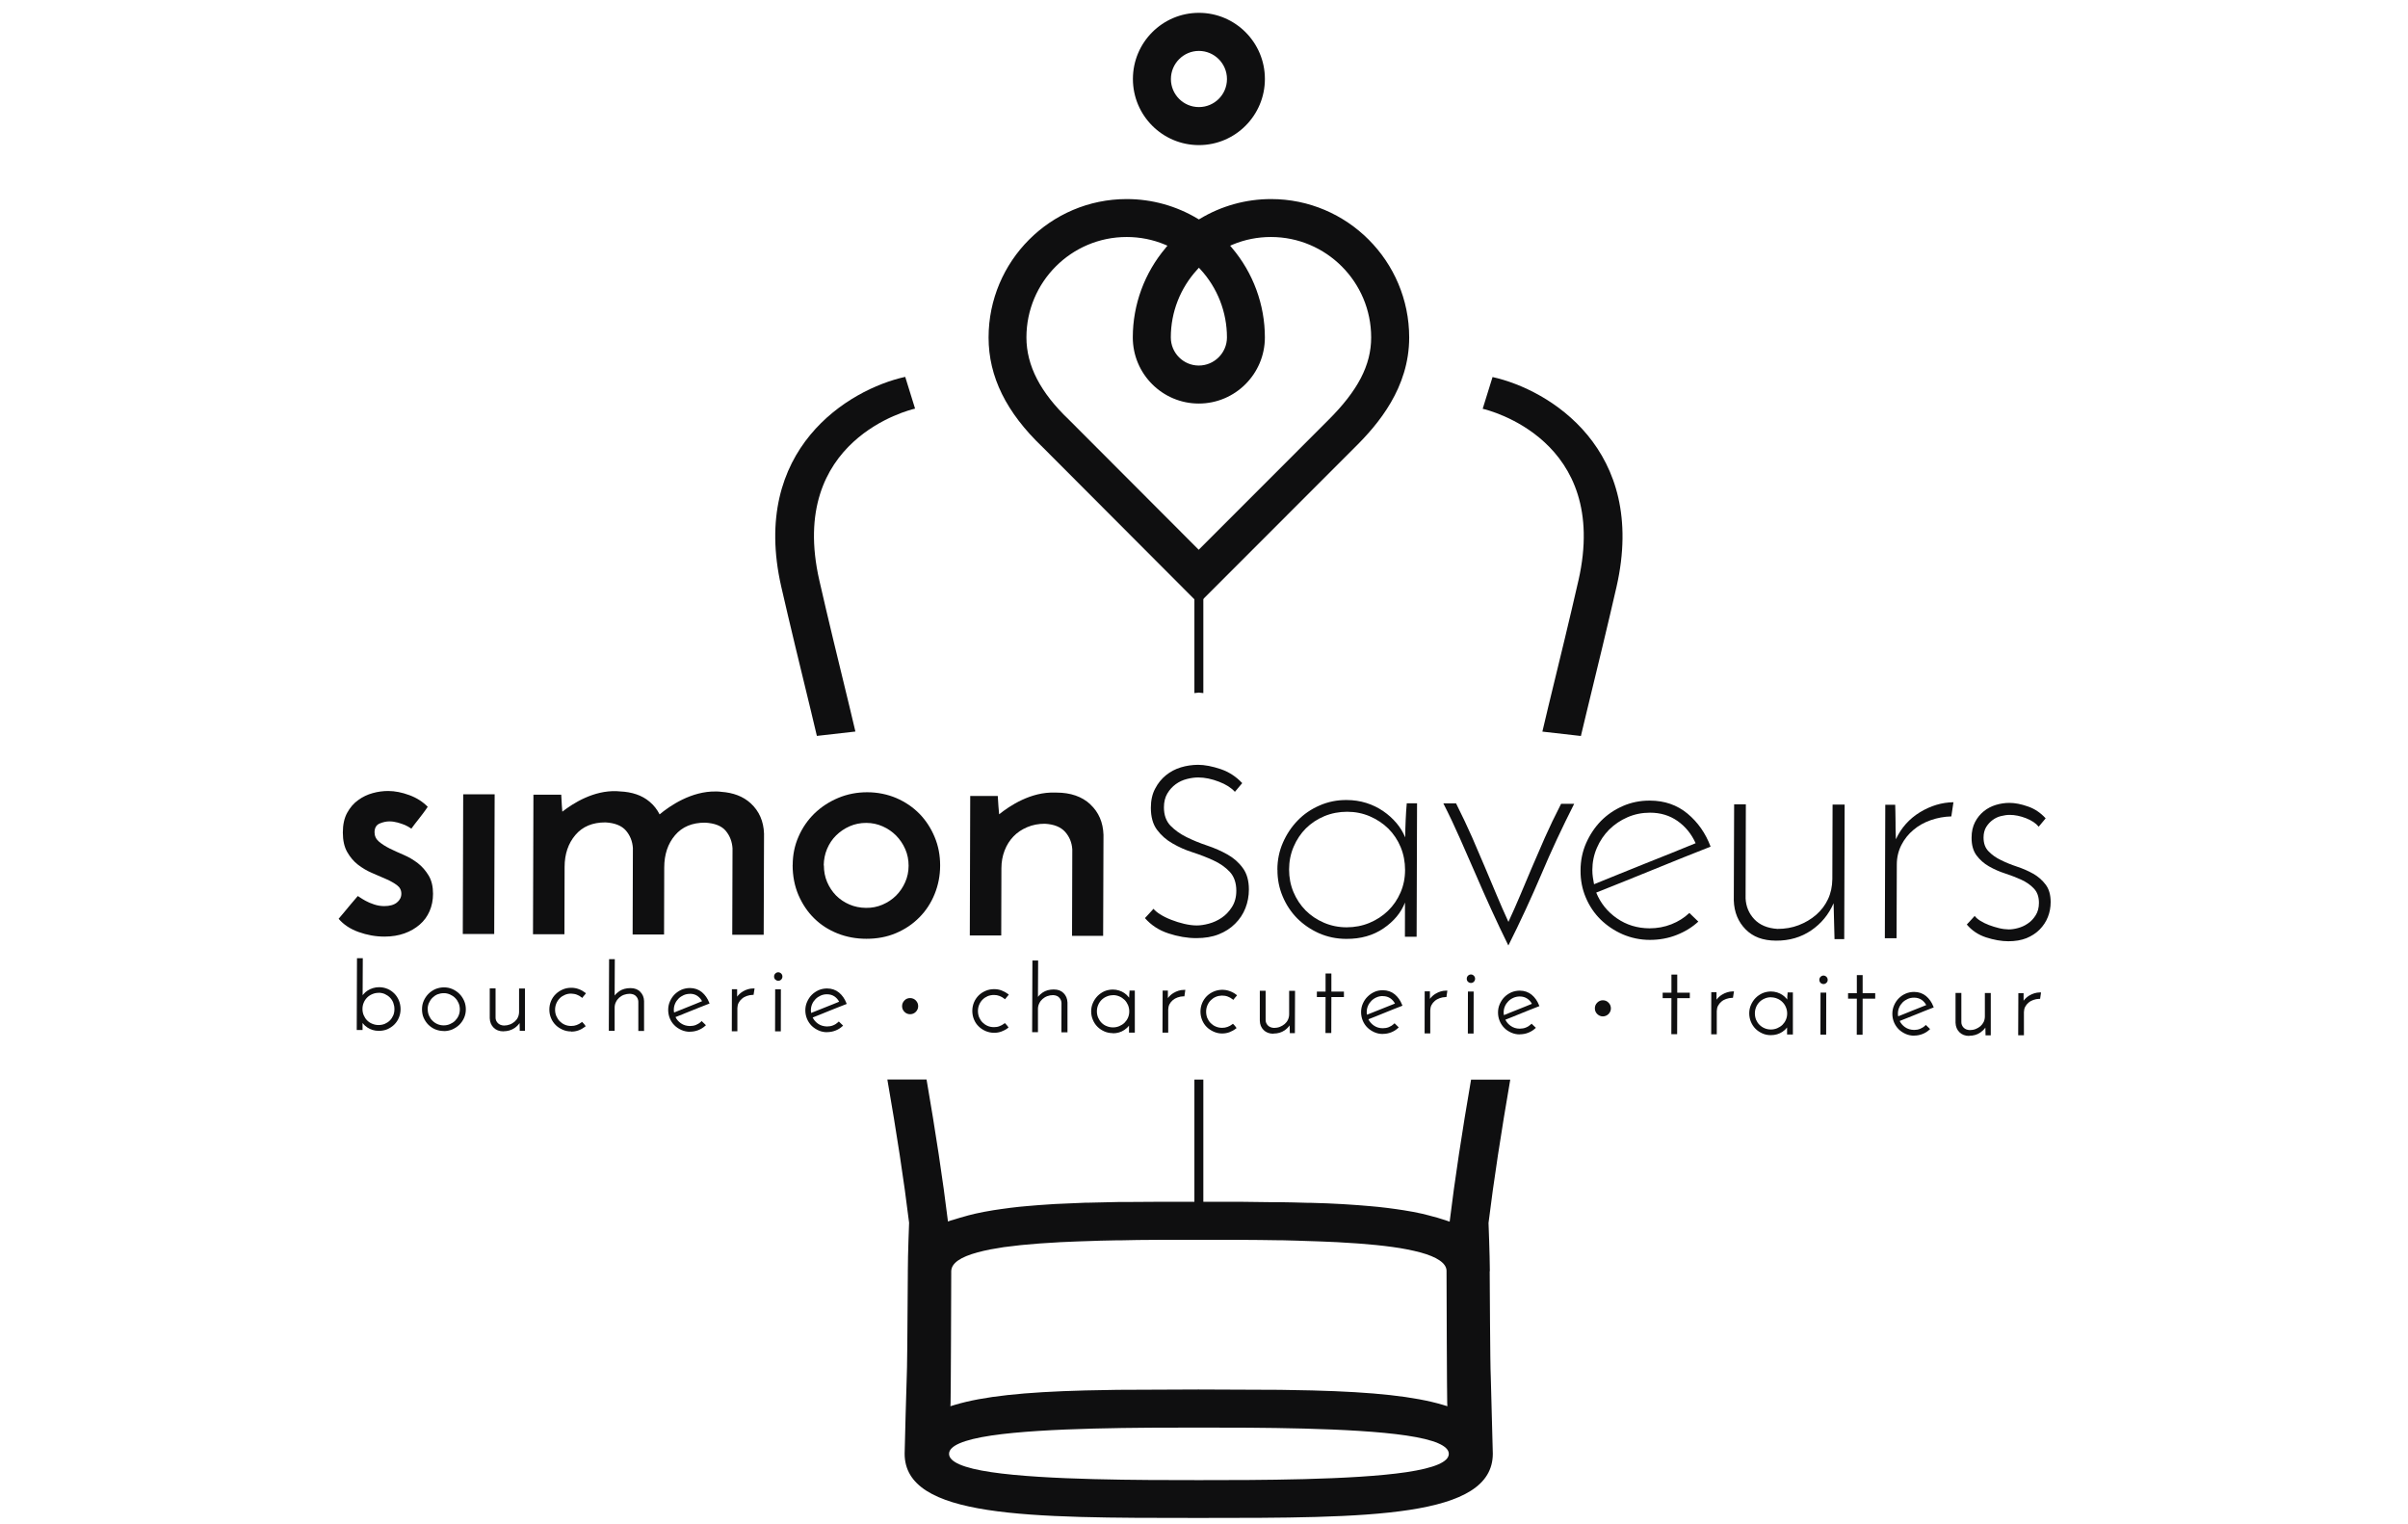 <svg width="128" height="81" viewBox="0 0 128 81" fill="none" xmlns="http://www.w3.org/2000/svg">
<path d="M63.729 7.712C65.665 7.712 67.237 6.136 67.237 4.197C67.237 2.257 65.665 0.682 63.729 0.682C61.793 0.682 60.221 2.257 60.221 4.197C60.221 6.136 61.793 7.712 63.729 7.712ZM63.729 2.706C64.549 2.706 65.221 3.375 65.221 4.201C65.221 5.027 64.553 5.691 63.729 5.691C62.905 5.691 62.241 5.023 62.241 4.201C62.241 3.38 62.909 2.706 63.729 2.706Z" fill="#0F0F10"/>
<path d="M63.719 32.078L72.021 23.773C73.262 22.548 74.907 20.609 74.907 17.938C74.907 13.88 71.614 10.58 67.563 10.58C66.228 10.58 64.92 10.944 63.782 11.63L63.728 11.662L63.674 11.63C62.536 10.944 61.228 10.58 59.892 10.58C55.842 10.58 52.549 13.88 52.549 17.938C52.549 20.016 53.485 21.919 55.421 23.765L63.719 32.083V32.078ZM63.723 19.428C62.903 19.428 62.236 18.759 62.236 17.933C62.236 16.591 62.738 15.307 63.652 14.315L63.728 14.23L63.809 14.315C64.718 15.303 65.22 16.591 65.22 17.933C65.22 18.755 64.548 19.428 63.723 19.428ZM61.967 13.17C60.838 14.499 60.215 16.191 60.215 17.933C60.215 19.872 61.788 21.448 63.723 21.448C65.659 21.448 67.236 19.872 67.236 17.933C67.236 16.191 66.613 14.499 65.484 13.17L65.39 13.058L65.525 13C66.17 12.73 66.855 12.596 67.559 12.596C70.498 12.596 72.886 14.988 72.886 17.933C72.886 19.41 72.178 20.766 70.597 22.337L63.719 29.219L56.819 22.306C55.3 20.86 54.561 19.428 54.561 17.933C54.561 14.988 56.949 12.596 59.888 12.596C60.591 12.596 61.277 12.73 61.922 13L62.057 13.058L61.962 13.17H61.967Z" fill="#0F0F10"/>
<path d="M79.195 67.565C79.191 66.685 79.124 64.997 79.124 64.997C79.397 62.775 79.8 60.158 80.279 57.383H78.196C77.721 60.131 77.327 62.721 77.058 64.93L76.834 64.853C76.785 64.84 76.749 64.831 76.717 64.817C76.525 64.75 76.314 64.692 76.099 64.638L75.969 64.602C75.853 64.57 75.741 64.539 75.615 64.512C75.297 64.44 74.961 64.377 74.621 64.324C74.522 64.306 74.423 64.292 74.32 64.279L74.199 64.261C73.895 64.216 73.581 64.18 73.254 64.144L72.819 64.104C72.434 64.068 72.035 64.041 71.627 64.014L71.345 63.996C70.817 63.965 70.265 63.942 69.696 63.929H69.54C69.024 63.911 68.5 63.902 67.958 63.893H67.474C67.013 63.884 66.542 63.879 66.063 63.875H61.376C60.897 63.875 60.426 63.879 59.965 63.884H59.481C58.943 63.897 58.414 63.906 57.904 63.92H57.742C57.173 63.942 56.627 63.965 56.089 63.991L55.816 64.009C55.403 64.036 55.005 64.063 54.624 64.099L54.185 64.139C53.862 64.175 53.548 64.211 53.244 64.256L53.127 64.274C53.024 64.288 52.921 64.301 52.818 64.319C52.482 64.373 52.146 64.436 51.828 64.508C51.703 64.535 51.586 64.566 51.469 64.597L51.344 64.633C51.133 64.692 50.918 64.75 50.73 64.813C50.703 64.822 50.667 64.831 50.641 64.84C50.591 64.853 50.564 64.858 50.542 64.867L50.39 64.921C50.121 62.708 49.727 60.122 49.252 57.374H47.168C47.652 60.153 48.055 62.766 48.324 64.988C48.324 64.988 48.257 66.667 48.257 67.547V67.65C48.239 70.923 48.217 72.92 48.199 73.172C48.19 73.297 48.087 77.077 48.087 77.261C48.087 80.677 54.633 80.677 63.692 80.677C72.752 80.677 79.352 80.677 79.352 77.261C79.352 77.086 79.249 73.306 79.244 73.176C79.209 72.588 79.191 67.964 79.186 67.556L79.195 67.565ZM50.529 74.563C50.542 74.245 50.564 68.332 50.564 67.551C50.582 67.134 51.044 66.811 51.971 66.559C52.173 66.505 52.392 66.456 52.634 66.406C52.894 66.357 53.123 66.321 53.351 66.285L53.499 66.267C53.737 66.236 53.983 66.204 54.243 66.178L54.391 66.164C54.637 66.142 54.897 66.119 55.161 66.097L55.35 66.083C55.605 66.065 55.874 66.047 56.143 66.034L56.358 66.02C56.627 66.007 56.895 65.993 57.173 65.985L57.411 65.976C57.684 65.967 57.962 65.958 58.244 65.949L58.486 65.94C58.773 65.931 59.059 65.926 59.342 65.922H59.57C59.875 65.913 60.175 65.908 60.48 65.904L61.654 65.895C63.168 65.89 64.347 65.89 65.745 65.895L66.977 65.904C67.281 65.904 67.582 65.908 67.886 65.917H68.115C68.401 65.926 68.688 65.931 68.971 65.94L69.217 65.949C69.495 65.958 69.772 65.967 70.046 65.976L70.283 65.985C70.557 65.998 70.83 66.007 71.094 66.02L71.314 66.034C71.583 66.047 71.847 66.065 72.102 66.083L72.291 66.097C72.555 66.119 72.815 66.142 73.061 66.164L73.16 66.173C73.469 66.204 73.72 66.236 73.957 66.267L74.025 66.276C74.311 66.317 74.549 66.353 74.768 66.398C75.06 66.456 75.279 66.505 75.481 66.559C76.399 66.806 76.874 67.138 76.892 67.524C76.892 68.305 76.915 74.258 76.928 74.563L76.937 74.738L76.686 74.662C75.194 74.222 73.052 73.984 69.746 73.899L69.257 73.89C68.859 73.881 68.46 73.876 68.043 73.867L63.706 73.849L59.409 73.867C58.997 73.872 58.594 73.881 58.199 73.89L57.706 73.899C54.4 73.984 52.263 74.218 50.77 74.662L50.52 74.738L50.529 74.563ZM74.759 78.244C71.91 78.666 66.788 78.666 63.728 78.666C60.668 78.666 55.547 78.666 52.697 78.244C51.205 78.024 50.448 77.697 50.448 77.27C50.448 76.844 51.205 76.52 52.697 76.296C55.547 75.874 60.668 75.874 63.728 75.874C66.788 75.874 71.91 75.874 74.759 76.296C76.251 76.516 77.013 76.844 77.013 77.27C77.013 77.697 76.256 78.02 74.759 78.244Z" fill="#0F0F10"/>
<path d="M83.904 30.849C83.465 32.779 82.901 35.104 82.3 37.564C82.197 37.991 82.09 38.435 81.987 38.884L84.034 39.117C84.128 38.713 84.227 38.305 84.321 37.919C84.921 35.454 85.486 33.124 85.929 31.185C87.592 23.881 82.345 20.703 79.338 20.039L78.814 21.727C79.092 21.79 85.607 23.365 83.904 30.853V30.849Z" fill="#0F0F10"/>
<path d="M43.136 37.914C43.23 38.305 43.328 38.709 43.422 39.113L45.47 38.88C45.362 38.431 45.259 37.991 45.156 37.56C44.556 35.1 43.991 32.774 43.552 30.844C41.845 23.356 48.364 21.78 48.642 21.718L48.118 20.03C45.112 20.69 39.865 23.872 41.527 31.176C41.971 33.115 42.535 35.445 43.136 37.91V37.914Z" fill="#0F0F10"/>
<path d="M21.231 53.635C21.231 53.787 21.204 53.931 21.146 54.066C21.087 54.2 21.011 54.317 20.913 54.416C20.814 54.515 20.698 54.591 20.563 54.649C20.429 54.703 20.281 54.735 20.124 54.735C19.909 54.735 19.721 54.676 19.55 54.564C19.385 54.452 19.264 54.313 19.197 54.151C19.197 54.2 19.197 54.245 19.197 54.29C19.197 54.335 19.197 54.38 19.197 54.429V54.69H19.004L19.017 50.995H19.21L19.201 53.118C19.237 53.038 19.286 52.961 19.344 52.889C19.403 52.818 19.474 52.755 19.555 52.701C19.636 52.647 19.725 52.607 19.824 52.575C19.922 52.544 20.026 52.53 20.133 52.53C20.285 52.53 20.429 52.562 20.559 52.616C20.693 52.674 20.805 52.75 20.904 52.849C21.002 52.948 21.078 53.065 21.137 53.199C21.195 53.334 21.222 53.482 21.222 53.639L21.231 53.635ZM21.029 53.63C21.029 53.505 21.007 53.383 20.962 53.271C20.917 53.159 20.854 53.06 20.774 52.979C20.693 52.898 20.595 52.831 20.487 52.786C20.379 52.737 20.259 52.715 20.128 52.715C19.999 52.715 19.882 52.737 19.77 52.786C19.658 52.836 19.559 52.898 19.479 52.979C19.398 53.06 19.331 53.159 19.286 53.271C19.241 53.383 19.215 53.505 19.215 53.63C19.215 53.756 19.237 53.877 19.286 53.989C19.335 54.102 19.398 54.196 19.479 54.281C19.559 54.367 19.658 54.429 19.77 54.474C19.882 54.524 20.003 54.546 20.128 54.546C20.254 54.546 20.379 54.524 20.487 54.474C20.595 54.429 20.693 54.362 20.774 54.281C20.854 54.2 20.922 54.102 20.966 53.994C21.011 53.882 21.034 53.765 21.034 53.635L21.029 53.63Z" fill="#0F0F10"/>
<path d="M20.132 54.788C19.904 54.788 19.702 54.725 19.527 54.609C19.424 54.541 19.339 54.461 19.272 54.371V54.743H18.963V54.685L18.976 50.928H19.285L19.276 52.894C19.29 52.876 19.303 52.858 19.317 52.845C19.38 52.768 19.456 52.701 19.541 52.647C19.631 52.589 19.72 52.548 19.823 52.517C19.926 52.486 20.034 52.468 20.146 52.468C20.307 52.468 20.459 52.499 20.598 52.557C20.737 52.616 20.858 52.701 20.961 52.804C21.064 52.907 21.145 53.033 21.203 53.172C21.261 53.316 21.293 53.469 21.293 53.635C21.293 53.796 21.261 53.949 21.203 54.088C21.145 54.232 21.06 54.353 20.957 54.456C20.854 54.559 20.728 54.64 20.589 54.703C20.45 54.761 20.294 54.788 20.132 54.788ZM19.147 53.855L19.259 54.12C19.321 54.272 19.433 54.402 19.59 54.506C19.747 54.609 19.926 54.663 20.128 54.663C20.276 54.663 20.41 54.636 20.54 54.586C20.666 54.532 20.777 54.461 20.872 54.366C20.966 54.277 21.037 54.164 21.091 54.039C21.145 53.913 21.172 53.774 21.172 53.63C21.172 53.482 21.145 53.343 21.091 53.217C21.037 53.092 20.966 52.979 20.872 52.885C20.777 52.791 20.67 52.719 20.544 52.665C20.419 52.611 20.285 52.584 20.141 52.584H20.137C20.038 52.584 19.94 52.598 19.85 52.629C19.756 52.656 19.675 52.697 19.595 52.746C19.518 52.795 19.456 52.854 19.398 52.921C19.339 52.988 19.294 53.06 19.259 53.136L19.147 53.388L19.156 51.049H19.084L19.07 54.627H19.142V54.425C19.142 54.375 19.142 54.331 19.142 54.286C19.142 54.241 19.142 54.191 19.142 54.142V53.855H19.147ZM20.128 54.6C19.993 54.6 19.863 54.573 19.742 54.523C19.626 54.474 19.518 54.402 19.433 54.317C19.348 54.232 19.276 54.124 19.227 54.007C19.178 53.891 19.151 53.76 19.151 53.626C19.151 53.491 19.178 53.361 19.227 53.244C19.276 53.123 19.348 53.02 19.433 52.934C19.518 52.849 19.626 52.777 19.747 52.728C19.863 52.678 19.993 52.656 20.128 52.656C20.267 52.656 20.397 52.683 20.513 52.732C20.63 52.786 20.733 52.854 20.818 52.939C20.903 53.029 20.975 53.132 21.02 53.253C21.069 53.374 21.091 53.5 21.091 53.635C21.091 53.769 21.064 53.895 21.02 54.016C20.97 54.133 20.903 54.236 20.813 54.326C20.724 54.416 20.625 54.483 20.509 54.532C20.392 54.582 20.267 54.609 20.128 54.609V54.6ZM20.123 52.768C20.007 52.768 19.895 52.791 19.792 52.836C19.684 52.88 19.595 52.939 19.518 53.015C19.442 53.092 19.38 53.181 19.335 53.289C19.29 53.392 19.268 53.509 19.268 53.626C19.268 53.742 19.29 53.859 19.335 53.962C19.38 54.066 19.438 54.155 19.514 54.232C19.59 54.308 19.68 54.371 19.787 54.411C19.89 54.456 20.007 54.479 20.123 54.479C20.244 54.479 20.356 54.456 20.455 54.416C20.558 54.371 20.648 54.312 20.724 54.236C20.8 54.16 20.858 54.07 20.903 53.967C20.948 53.864 20.966 53.751 20.966 53.63C20.966 53.509 20.943 53.397 20.903 53.289C20.863 53.186 20.8 53.092 20.724 53.015C20.648 52.939 20.558 52.88 20.455 52.831C20.352 52.786 20.24 52.764 20.119 52.764L20.123 52.768Z" fill="#0F0F10"/>
<path d="M22.485 53.639C22.485 53.487 22.516 53.343 22.575 53.209C22.633 53.074 22.713 52.957 22.812 52.858C22.911 52.76 23.032 52.679 23.166 52.62C23.3 52.562 23.444 52.535 23.596 52.535C23.748 52.535 23.892 52.567 24.026 52.625C24.161 52.683 24.277 52.764 24.376 52.863C24.474 52.962 24.555 53.083 24.613 53.218C24.672 53.352 24.698 53.496 24.698 53.648C24.698 53.801 24.667 53.945 24.609 54.075C24.55 54.21 24.47 54.322 24.371 54.421C24.273 54.519 24.152 54.596 24.017 54.654C23.883 54.712 23.735 54.739 23.578 54.739C23.421 54.739 23.282 54.712 23.148 54.654C23.014 54.596 22.897 54.519 22.799 54.421C22.7 54.322 22.624 54.205 22.566 54.075C22.507 53.94 22.48 53.797 22.48 53.639H22.485ZM22.678 53.639C22.678 53.765 22.7 53.886 22.749 53.999C22.799 54.111 22.861 54.205 22.942 54.29C23.023 54.376 23.121 54.439 23.229 54.483C23.336 54.528 23.457 54.555 23.587 54.555C23.717 54.555 23.834 54.533 23.946 54.483C24.058 54.434 24.156 54.371 24.237 54.29C24.317 54.21 24.385 54.111 24.434 54.003C24.483 53.891 24.506 53.774 24.506 53.644C24.506 53.514 24.483 53.397 24.434 53.285C24.385 53.173 24.322 53.078 24.237 52.993C24.152 52.908 24.058 52.845 23.946 52.796C23.834 52.746 23.717 52.724 23.587 52.724C23.457 52.724 23.341 52.746 23.229 52.796C23.117 52.845 23.023 52.908 22.938 52.993C22.852 53.078 22.79 53.173 22.745 53.285C22.695 53.397 22.673 53.514 22.673 53.644L22.678 53.639Z" fill="#0F0F10"/>
<path d="M23.592 54.797C23.431 54.797 23.279 54.766 23.135 54.708C22.996 54.649 22.871 54.564 22.768 54.461C22.665 54.358 22.584 54.236 22.521 54.097C22.459 53.958 22.432 53.801 22.432 53.639C22.432 53.478 22.463 53.325 22.526 53.186C22.588 53.047 22.674 52.921 22.777 52.818C22.884 52.71 23.01 52.629 23.148 52.566C23.292 52.508 23.444 52.477 23.601 52.477C23.762 52.477 23.915 52.508 24.054 52.571C24.192 52.634 24.318 52.719 24.421 52.822C24.524 52.925 24.609 53.051 24.672 53.195C24.735 53.339 24.762 53.491 24.762 53.648C24.762 53.81 24.73 53.962 24.667 54.102C24.605 54.241 24.52 54.362 24.416 54.465C24.309 54.569 24.183 54.649 24.045 54.712C23.906 54.77 23.749 54.802 23.588 54.802L23.592 54.797ZM22.485 53.635H22.544C22.544 53.783 22.57 53.922 22.624 54.048C22.678 54.173 22.754 54.286 22.844 54.376C22.933 54.465 23.046 54.542 23.175 54.595C23.301 54.649 23.44 54.676 23.583 54.676C23.727 54.676 23.865 54.649 23.991 54.595C24.116 54.542 24.228 54.465 24.327 54.376C24.421 54.281 24.497 54.173 24.551 54.048C24.605 53.922 24.636 53.787 24.636 53.644C24.636 53.5 24.609 53.361 24.555 53.235C24.502 53.105 24.425 52.993 24.331 52.899C24.237 52.804 24.125 52.728 24 52.674C23.874 52.62 23.735 52.589 23.592 52.589C23.453 52.589 23.314 52.616 23.189 52.67C23.063 52.724 22.951 52.8 22.857 52.894C22.763 52.988 22.687 53.101 22.633 53.226C22.579 53.352 22.548 53.491 22.548 53.635H22.485ZM23.592 54.613C23.458 54.613 23.328 54.587 23.211 54.537C23.095 54.488 22.992 54.416 22.902 54.331C22.817 54.245 22.745 54.142 22.696 54.021C22.647 53.904 22.62 53.774 22.62 53.639C22.62 53.505 22.647 53.379 22.696 53.258C22.745 53.141 22.817 53.038 22.902 52.948C22.987 52.858 23.095 52.791 23.211 52.737C23.328 52.688 23.453 52.661 23.588 52.661C23.722 52.661 23.848 52.688 23.968 52.737C24.085 52.786 24.188 52.858 24.278 52.948C24.367 53.038 24.434 53.141 24.488 53.258C24.538 53.379 24.564 53.505 24.564 53.639C24.564 53.774 24.538 53.904 24.488 54.021C24.439 54.138 24.367 54.241 24.278 54.331C24.188 54.416 24.085 54.488 23.968 54.537C23.852 54.587 23.727 54.613 23.592 54.613ZM22.736 53.639C22.736 53.761 22.759 53.873 22.803 53.976C22.848 54.079 22.907 54.173 22.983 54.245C23.059 54.322 23.148 54.385 23.252 54.429C23.355 54.474 23.467 54.497 23.588 54.497C23.704 54.497 23.816 54.474 23.919 54.429C24.022 54.385 24.116 54.326 24.192 54.25C24.269 54.173 24.331 54.084 24.376 53.98C24.421 53.877 24.443 53.765 24.443 53.648C24.443 53.532 24.421 53.415 24.376 53.312C24.331 53.208 24.273 53.118 24.192 53.038C24.116 52.961 24.022 52.899 23.919 52.854C23.812 52.809 23.704 52.782 23.583 52.786C23.467 52.786 23.355 52.809 23.252 52.849C23.148 52.894 23.059 52.957 22.983 53.033C22.907 53.11 22.844 53.204 22.799 53.307C22.754 53.41 22.732 53.523 22.732 53.644L22.736 53.639Z" fill="#0F0F10"/>
<path d="M27.843 54.73H27.691L27.678 54.16C27.601 54.34 27.48 54.483 27.324 54.591C27.162 54.699 26.979 54.752 26.768 54.752C26.557 54.752 26.405 54.694 26.284 54.573C26.163 54.452 26.105 54.304 26.096 54.115V52.589H26.284V54.079C26.284 54.205 26.333 54.317 26.419 54.407C26.504 54.497 26.625 54.55 26.786 54.559C26.907 54.559 27.019 54.541 27.122 54.501C27.225 54.461 27.319 54.407 27.4 54.34C27.48 54.272 27.543 54.187 27.588 54.093C27.633 53.998 27.655 53.891 27.655 53.774V52.593H27.848V54.725L27.843 54.73Z" fill="#0F0F10"/>
<path d="M26.764 54.815C26.544 54.815 26.369 54.748 26.239 54.618C26.109 54.488 26.042 54.322 26.033 54.12V52.53H26.342V54.084C26.342 54.196 26.383 54.29 26.459 54.371C26.535 54.452 26.643 54.497 26.786 54.506C26.893 54.506 26.997 54.488 27.095 54.452C27.194 54.416 27.279 54.362 27.355 54.299C27.427 54.236 27.489 54.16 27.53 54.07C27.57 53.98 27.592 53.882 27.592 53.778V52.539H27.906V54.788H27.628L27.619 54.375C27.548 54.479 27.458 54.564 27.351 54.64C27.18 54.752 26.983 54.811 26.764 54.811V54.815ZM26.154 52.652V54.12C26.154 54.29 26.212 54.425 26.32 54.537C26.427 54.645 26.575 54.699 26.759 54.699C26.956 54.699 27.131 54.649 27.279 54.546C27.391 54.47 27.485 54.371 27.552 54.259C27.516 54.308 27.476 54.353 27.427 54.393C27.341 54.465 27.243 54.523 27.135 54.568C27.028 54.609 26.907 54.631 26.782 54.631H26.777C26.598 54.618 26.463 54.559 26.365 54.456C26.271 54.353 26.217 54.232 26.212 54.093V52.656H26.15L26.154 52.652ZM27.745 54.672H27.781L27.785 52.661H27.713V53.783C27.713 53.85 27.704 53.917 27.691 53.98L27.727 53.895L27.745 54.676V54.672Z" fill="#0F0F10"/>
<path d="M30.931 54.38C30.931 54.38 30.971 54.425 30.994 54.447C31.016 54.469 31.034 54.496 31.052 54.523C30.958 54.595 30.85 54.654 30.734 54.698C30.617 54.743 30.492 54.761 30.357 54.761C30.205 54.761 30.062 54.73 29.927 54.672C29.793 54.613 29.676 54.532 29.578 54.434C29.479 54.335 29.398 54.218 29.345 54.083C29.286 53.949 29.259 53.805 29.259 53.653C29.259 53.5 29.286 53.356 29.345 53.221C29.403 53.087 29.479 52.97 29.582 52.871C29.685 52.773 29.802 52.696 29.936 52.638C30.07 52.58 30.214 52.553 30.366 52.553C30.501 52.553 30.626 52.575 30.747 52.62C30.864 52.665 30.971 52.723 31.065 52.795C31.047 52.822 31.025 52.844 31.007 52.867C30.985 52.889 30.962 52.912 30.94 52.943C30.864 52.88 30.779 52.831 30.68 52.795C30.581 52.759 30.478 52.741 30.371 52.741C30.241 52.741 30.12 52.764 30.008 52.813C29.896 52.862 29.802 52.925 29.717 53.006C29.631 53.087 29.569 53.186 29.524 53.298C29.479 53.41 29.452 53.531 29.452 53.657C29.452 53.783 29.475 53.904 29.524 54.016C29.573 54.128 29.636 54.223 29.717 54.308C29.797 54.393 29.896 54.456 30.003 54.501C30.111 54.546 30.236 54.573 30.366 54.573C30.474 54.573 30.581 54.555 30.675 54.523C30.77 54.492 30.864 54.443 30.94 54.38H30.931Z" fill="#0F0F10"/>
<path d="M30.361 54.82H30.357C30.196 54.82 30.043 54.788 29.904 54.725C29.765 54.663 29.64 54.582 29.537 54.479C29.434 54.375 29.349 54.254 29.291 54.111C29.232 53.971 29.201 53.819 29.201 53.657C29.201 53.495 29.232 53.343 29.291 53.204C29.349 53.065 29.434 52.939 29.541 52.836C29.645 52.732 29.77 52.652 29.913 52.589C30.057 52.526 30.205 52.499 30.366 52.499C30.505 52.499 30.639 52.521 30.765 52.571C30.89 52.616 31.002 52.678 31.101 52.755L31.145 52.791L31.114 52.836C31.092 52.867 31.069 52.894 31.047 52.916C31.029 52.934 31.007 52.957 30.989 52.988L30.953 53.038L30.904 53.002C30.832 52.943 30.751 52.898 30.657 52.863C30.563 52.827 30.469 52.818 30.361 52.809C30.24 52.809 30.128 52.831 30.025 52.876C29.922 52.921 29.828 52.979 29.756 53.056C29.68 53.132 29.618 53.222 29.573 53.329C29.528 53.433 29.506 53.549 29.506 53.666C29.506 53.787 29.528 53.9 29.573 54.003C29.618 54.106 29.676 54.2 29.752 54.277C29.828 54.353 29.918 54.416 30.021 54.461C30.124 54.506 30.236 54.528 30.361 54.528H30.366C30.469 54.528 30.563 54.514 30.653 54.479C30.742 54.447 30.827 54.402 30.899 54.344L30.939 54.312L30.975 54.348C30.998 54.371 31.02 54.398 31.043 54.42C31.065 54.447 31.083 54.47 31.101 54.497L31.132 54.541L31.087 54.577C30.989 54.654 30.877 54.717 30.756 54.761C30.635 54.806 30.505 54.829 30.361 54.829V54.82ZM30.361 52.616C30.218 52.616 30.084 52.643 29.958 52.697C29.833 52.75 29.716 52.827 29.622 52.916C29.528 53.006 29.452 53.118 29.398 53.244C29.344 53.37 29.317 53.509 29.317 53.653C29.317 53.796 29.344 53.935 29.394 54.061C29.447 54.187 29.519 54.299 29.613 54.389C29.707 54.483 29.819 54.559 29.945 54.613C30.07 54.667 30.209 54.699 30.352 54.699H30.357C30.482 54.699 30.603 54.681 30.706 54.64C30.8 54.604 30.886 54.559 30.962 54.51C30.957 54.501 30.948 54.492 30.944 54.488C30.935 54.479 30.926 54.47 30.922 54.461C30.85 54.51 30.769 54.55 30.684 54.582C30.581 54.618 30.473 54.636 30.357 54.636H30.352C30.214 54.636 30.084 54.609 29.967 54.559C29.851 54.51 29.748 54.438 29.658 54.353C29.573 54.268 29.501 54.16 29.452 54.043C29.403 53.926 29.376 53.801 29.376 53.662C29.376 53.527 29.403 53.397 29.452 53.28C29.501 53.159 29.573 53.056 29.658 52.97C29.743 52.885 29.846 52.813 29.967 52.764C30.084 52.714 30.214 52.688 30.348 52.688C30.465 52.688 30.576 52.705 30.68 52.746C30.765 52.777 30.841 52.818 30.913 52.867C30.926 52.854 30.935 52.845 30.944 52.831L30.962 52.813C30.886 52.759 30.8 52.714 30.706 52.683C30.594 52.643 30.473 52.62 30.348 52.62L30.361 52.616Z" fill="#0F0F10"/>
<path d="M32.444 51.031H32.628L32.619 53.123C32.691 52.961 32.807 52.826 32.959 52.723C33.112 52.62 33.296 52.571 33.511 52.571C33.712 52.571 33.878 52.624 33.995 52.746C34.115 52.862 34.178 53.015 34.183 53.203V54.734H33.986V53.235C33.986 53.109 33.936 52.997 33.856 52.907C33.77 52.817 33.65 52.768 33.488 52.759C33.367 52.759 33.255 52.777 33.148 52.817C33.04 52.858 32.951 52.912 32.87 52.979C32.789 53.046 32.727 53.132 32.682 53.23C32.637 53.329 32.61 53.432 32.61 53.549V54.73H32.422L32.435 51.035L32.444 51.031Z" fill="#0F0F10"/>
<path d="M34.241 54.793H33.931V53.235C33.927 53.123 33.887 53.029 33.81 52.948C33.739 52.867 33.631 52.827 33.483 52.818C33.376 52.818 33.268 52.836 33.17 52.871C33.071 52.907 32.986 52.961 32.914 53.024C32.843 53.087 32.785 53.163 32.74 53.258C32.695 53.347 32.672 53.446 32.672 53.549V54.788H32.363V54.73L32.377 50.977H32.681L32.672 52.912C32.74 52.822 32.825 52.746 32.923 52.678C33.085 52.571 33.282 52.517 33.501 52.517C33.51 52.517 33.515 52.517 33.519 52.517C33.73 52.517 33.905 52.58 34.03 52.71C34.16 52.84 34.232 53.006 34.236 53.208V54.802L34.241 54.793ZM34.048 54.676H34.12L34.124 53.204C34.12 53.038 34.061 52.894 33.954 52.791C33.846 52.683 33.707 52.634 33.524 52.634C33.519 52.634 33.524 52.634 33.506 52.634C33.309 52.634 33.134 52.683 32.991 52.777C32.865 52.862 32.771 52.966 32.704 53.087C32.744 53.033 32.789 52.979 32.838 52.934C32.923 52.862 33.022 52.804 33.134 52.759C33.242 52.719 33.362 52.696 33.488 52.696C33.667 52.705 33.806 52.759 33.9 52.862C33.994 52.961 34.044 53.087 34.053 53.226V54.667L34.048 54.676ZM32.489 54.667H32.556V53.545C32.556 53.477 32.565 53.415 32.578 53.352L32.556 53.401L32.565 51.085H32.498L32.484 54.663L32.489 54.667Z" fill="#0F0F10"/>
<path d="M37.444 54.487C37.346 54.577 37.229 54.649 37.099 54.703C36.969 54.757 36.826 54.784 36.678 54.779C36.53 54.775 36.382 54.748 36.248 54.689C36.114 54.631 35.997 54.55 35.898 54.452C35.8 54.353 35.719 54.236 35.665 54.101C35.607 53.967 35.58 53.823 35.58 53.67C35.58 53.518 35.612 53.374 35.67 53.239C35.728 53.105 35.809 52.988 35.907 52.889C36.006 52.791 36.123 52.71 36.252 52.651C36.387 52.593 36.53 52.566 36.682 52.566C36.916 52.566 37.113 52.638 37.278 52.773C37.444 52.907 37.565 53.082 37.646 53.298C37.516 53.347 37.373 53.406 37.22 53.464C37.068 53.527 36.911 53.59 36.75 53.653C36.588 53.72 36.432 53.783 36.275 53.846C36.118 53.908 35.97 53.967 35.831 54.021C35.898 54.187 36.01 54.326 36.158 54.429C36.311 54.532 36.481 54.586 36.674 54.586C36.799 54.586 36.916 54.564 37.023 54.523C37.131 54.478 37.229 54.42 37.31 54.344L37.449 54.483L37.444 54.487ZM37.399 53.244C37.332 53.096 37.238 52.979 37.113 52.894C36.987 52.809 36.839 52.764 36.674 52.759C36.548 52.759 36.427 52.782 36.315 52.831C36.203 52.88 36.109 52.943 36.024 53.029C35.939 53.114 35.876 53.208 35.831 53.316C35.782 53.428 35.76 53.545 35.76 53.67C35.76 53.711 35.76 53.747 35.769 53.787C35.773 53.823 35.782 53.859 35.786 53.895C35.912 53.846 36.042 53.792 36.181 53.733C36.32 53.679 36.459 53.621 36.597 53.567C36.736 53.509 36.875 53.455 37.014 53.401C37.153 53.347 37.278 53.293 37.399 53.244Z" fill="#0F0F10"/>
<path d="M36.678 54.838C36.517 54.838 36.364 54.806 36.221 54.743C36.082 54.681 35.957 54.6 35.854 54.496C35.746 54.393 35.665 54.267 35.607 54.128C35.549 53.989 35.518 53.837 35.518 53.675C35.518 53.513 35.549 53.361 35.612 53.221C35.674 53.082 35.755 52.957 35.858 52.853C35.961 52.75 36.087 52.665 36.225 52.602C36.364 52.544 36.517 52.512 36.674 52.512C36.92 52.512 37.135 52.589 37.31 52.732C37.48 52.876 37.61 53.06 37.695 53.28L37.718 53.334L37.664 53.356C37.534 53.406 37.39 53.464 37.238 53.522L36.768 53.711C36.638 53.765 36.512 53.814 36.387 53.864L36.293 53.904C36.158 53.958 36.028 54.012 35.907 54.056C35.97 54.187 36.069 54.299 36.19 54.384C36.333 54.483 36.49 54.528 36.669 54.532C36.786 54.532 36.893 54.514 36.992 54.474C37.09 54.434 37.18 54.38 37.256 54.308L37.296 54.267L37.525 54.487L37.48 54.528C37.377 54.622 37.252 54.698 37.113 54.752C36.974 54.806 36.826 54.833 36.674 54.833L36.678 54.838ZM36.674 52.629C36.53 52.629 36.396 52.656 36.27 52.71C36.145 52.764 36.033 52.84 35.943 52.934C35.849 53.029 35.778 53.141 35.719 53.266C35.665 53.392 35.634 53.531 35.634 53.675C35.634 53.819 35.661 53.958 35.71 54.083C35.764 54.209 35.836 54.321 35.93 54.411C36.024 54.505 36.136 54.577 36.261 54.636C36.387 54.689 36.526 54.721 36.669 54.721C36.808 54.721 36.942 54.694 37.068 54.649C37.171 54.609 37.265 54.555 37.35 54.487L37.296 54.434C37.22 54.496 37.131 54.55 37.036 54.586C36.925 54.631 36.799 54.654 36.669 54.654C36.468 54.654 36.279 54.595 36.123 54.487C35.961 54.375 35.845 54.232 35.773 54.052L35.751 53.998L35.804 53.976C35.943 53.922 36.091 53.864 36.248 53.801L36.342 53.76C36.468 53.711 36.593 53.657 36.723 53.608L37.193 53.419C37.323 53.365 37.449 53.316 37.565 53.271C37.489 53.091 37.377 52.943 37.238 52.827C37.086 52.701 36.898 52.633 36.678 52.633L36.674 52.629ZM35.746 53.98L35.733 53.908C35.724 53.872 35.719 53.832 35.715 53.796C35.71 53.756 35.706 53.715 35.706 53.67C35.706 53.54 35.733 53.414 35.782 53.293C35.831 53.177 35.903 53.073 35.988 52.984C36.073 52.898 36.181 52.827 36.297 52.777C36.414 52.723 36.544 52.701 36.674 52.701C36.853 52.701 37.014 52.75 37.148 52.844C37.283 52.939 37.382 53.064 37.453 53.221L37.48 53.275L37.426 53.298C37.305 53.347 37.175 53.401 37.041 53.455L35.751 53.976L35.746 53.98ZM36.674 52.822C36.557 52.822 36.445 52.844 36.342 52.889C36.239 52.934 36.145 52.997 36.069 53.073C35.992 53.15 35.93 53.239 35.885 53.343C35.84 53.446 35.818 53.554 35.818 53.67C35.818 53.706 35.818 53.742 35.827 53.778C35.827 53.792 35.827 53.801 35.831 53.814L36.992 53.347C37.108 53.302 37.216 53.257 37.319 53.212C37.261 53.1 37.18 53.011 37.081 52.939C36.969 52.858 36.83 52.818 36.678 52.818L36.674 52.822Z" fill="#0F0F10"/>
<path d="M40.016 52.818C39.904 52.818 39.797 52.84 39.689 52.876C39.586 52.912 39.492 52.961 39.411 53.029C39.331 53.096 39.268 53.177 39.219 53.271C39.17 53.365 39.147 53.469 39.147 53.581V54.752H38.959V52.638H39.125C39.125 52.652 39.125 52.688 39.125 52.741C39.125 52.795 39.125 52.854 39.125 52.916C39.125 52.979 39.125 53.038 39.125 53.087C39.125 53.141 39.125 53.172 39.125 53.181C39.21 53.002 39.335 52.858 39.506 52.755C39.676 52.652 39.851 52.598 40.039 52.593L40.007 52.818H40.016Z" fill="#0F0F10"/>
<path d="M39.205 54.811H38.9L38.905 52.575H39.183V52.633C39.183 52.633 39.183 52.674 39.183 52.719V52.737C39.183 52.791 39.183 52.849 39.183 52.912V52.97C39.263 52.862 39.362 52.773 39.478 52.701C39.653 52.593 39.846 52.535 40.038 52.535H40.11L40.056 52.876H40.007C39.904 52.88 39.797 52.898 39.698 52.934C39.604 52.966 39.514 53.015 39.443 53.078C39.366 53.141 39.308 53.212 39.263 53.298C39.218 53.383 39.201 53.477 39.196 53.581V54.811H39.205ZM39.021 54.69H39.089V53.581C39.089 53.486 39.106 53.397 39.138 53.316L39.075 53.45V53.087C39.075 53.033 39.071 52.979 39.071 52.912C39.071 52.844 39.071 52.795 39.071 52.737V52.719C39.071 52.719 39.071 52.696 39.071 52.687H39.03L39.026 54.685L39.021 54.69ZM39.98 52.656C39.832 52.669 39.684 52.719 39.55 52.804C39.389 52.903 39.272 53.038 39.192 53.208L39.183 53.226C39.232 53.136 39.295 53.06 39.375 52.993C39.461 52.921 39.559 52.867 39.671 52.827C39.765 52.795 39.864 52.773 39.962 52.768L39.976 52.665L39.98 52.656Z" fill="#0F0F10"/>
<path d="M41.205 51.902C41.205 51.853 41.223 51.817 41.254 51.781C41.286 51.749 41.326 51.731 41.371 51.731C41.411 51.731 41.447 51.749 41.478 51.781C41.51 51.812 41.528 51.853 41.528 51.902C41.528 51.951 41.51 51.987 41.478 52.019C41.447 52.05 41.411 52.064 41.371 52.064C41.326 52.064 41.29 52.046 41.254 52.019C41.223 51.987 41.205 51.947 41.205 51.902ZM41.447 54.757H41.263L41.268 52.643H41.452L41.447 54.757Z" fill="#0F0F10"/>
<path d="M41.505 54.816H41.2L41.205 52.58H41.509L41.505 54.816ZM41.317 54.699H41.384L41.388 52.701H41.321L41.317 54.699ZM41.37 52.127C41.312 52.127 41.258 52.104 41.214 52.064C41.169 52.023 41.147 51.965 41.147 51.902C41.147 51.839 41.169 51.785 41.214 51.74C41.299 51.655 41.429 51.651 41.523 51.74C41.568 51.785 41.59 51.839 41.59 51.902C41.59 51.965 41.568 52.023 41.523 52.064C41.483 52.104 41.429 52.127 41.375 52.127H41.37ZM41.366 51.794C41.339 51.794 41.312 51.803 41.294 51.826C41.272 51.848 41.263 51.871 41.263 51.902C41.263 51.934 41.272 51.956 41.294 51.978C41.317 52.001 41.339 52.01 41.366 52.01C41.388 52.01 41.411 52.001 41.433 51.978C41.456 51.961 41.465 51.934 41.465 51.902C41.465 51.871 41.456 51.844 41.433 51.826C41.411 51.803 41.388 51.794 41.366 51.794Z" fill="#0F0F10"/>
<path d="M44.731 54.51C44.632 54.6 44.516 54.672 44.386 54.725C44.256 54.779 44.113 54.806 43.965 54.802C43.817 54.797 43.669 54.77 43.535 54.712C43.4 54.654 43.284 54.573 43.185 54.474C43.087 54.375 43.006 54.258 42.952 54.124C42.894 53.989 42.867 53.846 42.867 53.693C42.867 53.54 42.898 53.397 42.957 53.262C43.015 53.127 43.096 53.011 43.194 52.912C43.293 52.813 43.409 52.732 43.539 52.674C43.673 52.615 43.817 52.589 43.969 52.589C44.202 52.589 44.399 52.66 44.565 52.795C44.731 52.93 44.852 53.105 44.932 53.32C44.803 53.37 44.659 53.428 44.507 53.486C44.355 53.549 44.198 53.612 44.036 53.675C43.875 53.742 43.718 53.805 43.562 53.868C43.405 53.931 43.257 53.989 43.118 54.043C43.185 54.209 43.297 54.348 43.445 54.452C43.597 54.555 43.768 54.609 43.96 54.609C44.086 54.609 44.202 54.586 44.31 54.546C44.417 54.501 44.516 54.443 44.596 54.366L44.735 54.505L44.731 54.51ZM44.686 53.271C44.619 53.123 44.525 53.006 44.399 52.921C44.274 52.836 44.126 52.791 43.96 52.786C43.835 52.786 43.714 52.809 43.602 52.858C43.49 52.907 43.396 52.97 43.311 53.055C43.225 53.141 43.163 53.235 43.118 53.343C43.069 53.455 43.046 53.572 43.046 53.697C43.046 53.738 43.046 53.774 43.055 53.814C43.06 53.85 43.069 53.886 43.073 53.922C43.199 53.872 43.328 53.819 43.467 53.76C43.606 53.706 43.745 53.648 43.884 53.594C44.023 53.536 44.162 53.482 44.301 53.428C44.44 53.374 44.565 53.32 44.686 53.271Z" fill="#0F0F10"/>
<path d="M43.964 54.86C43.803 54.86 43.651 54.829 43.512 54.766C43.373 54.703 43.248 54.622 43.144 54.519C43.041 54.416 42.956 54.29 42.898 54.151C42.84 54.012 42.808 53.859 42.808 53.697C42.808 53.536 42.84 53.383 42.903 53.244C42.965 53.105 43.046 52.979 43.149 52.876C43.252 52.773 43.377 52.688 43.516 52.625C43.655 52.566 43.807 52.535 43.964 52.535C44.211 52.535 44.426 52.611 44.601 52.755C44.771 52.898 44.901 53.083 44.986 53.303L45.008 53.356L44.955 53.379C44.825 53.428 44.681 53.486 44.529 53.545L44.059 53.733C43.897 53.801 43.74 53.864 43.584 53.926C43.449 53.98 43.319 54.034 43.198 54.079C43.265 54.214 43.355 54.317 43.48 54.407C43.619 54.506 43.781 54.55 43.96 54.555C44.076 54.555 44.184 54.537 44.282 54.497C44.386 54.456 44.475 54.398 44.547 54.331L44.587 54.29L44.816 54.51L44.771 54.55C44.668 54.645 44.547 54.721 44.404 54.775C44.265 54.829 44.117 54.856 43.964 54.856V54.86ZM43.955 52.652C43.812 52.652 43.678 52.678 43.557 52.732C43.431 52.786 43.324 52.863 43.23 52.957C43.136 53.051 43.059 53.163 43.005 53.289C42.952 53.415 42.92 53.554 42.92 53.697C42.92 53.841 42.947 53.98 43.001 54.102C43.055 54.227 43.127 54.34 43.221 54.429C43.315 54.523 43.427 54.6 43.552 54.654C43.678 54.708 43.816 54.739 43.96 54.739C44.099 54.739 44.233 54.712 44.359 54.667C44.466 54.627 44.556 54.573 44.641 54.506L44.587 54.452C44.511 54.514 44.421 54.568 44.327 54.604C44.215 54.649 44.09 54.672 43.96 54.672C43.754 54.672 43.57 54.613 43.413 54.506C43.252 54.393 43.136 54.25 43.064 54.07L43.041 54.016L43.095 53.994C43.234 53.94 43.382 53.882 43.539 53.819C43.696 53.756 43.852 53.693 44.014 53.626L44.484 53.437C44.614 53.383 44.739 53.334 44.856 53.289C44.78 53.114 44.672 52.961 44.529 52.845C44.377 52.719 44.188 52.652 43.969 52.652H43.955ZM43.028 54.003L43.014 53.931C43.005 53.895 43.001 53.855 42.997 53.819C42.992 53.778 42.988 53.738 42.988 53.693C42.988 53.563 43.014 53.437 43.064 53.316C43.113 53.199 43.185 53.096 43.27 53.006C43.359 52.921 43.462 52.849 43.579 52.8C43.696 52.75 43.821 52.723 43.955 52.723C44.135 52.723 44.296 52.773 44.43 52.867C44.565 52.961 44.668 53.087 44.735 53.244L44.762 53.298L44.708 53.32C44.587 53.37 44.457 53.424 44.323 53.478L44.22 53.518C44.117 53.558 44.014 53.599 43.906 53.644C43.767 53.697 43.624 53.756 43.489 53.81C43.35 53.864 43.221 53.917 43.095 53.971L43.028 53.998V54.003ZM43.955 52.845C43.839 52.845 43.727 52.867 43.628 52.912C43.525 52.957 43.431 53.02 43.355 53.096C43.279 53.172 43.216 53.262 43.171 53.365C43.127 53.469 43.104 53.576 43.104 53.693C43.104 53.729 43.104 53.765 43.113 53.801C43.113 53.814 43.113 53.823 43.117 53.837C43.221 53.796 43.328 53.751 43.445 53.706C43.584 53.653 43.722 53.594 43.861 53.54C43.969 53.5 44.072 53.455 44.175 53.415L44.278 53.374C44.39 53.329 44.502 53.285 44.605 53.24C44.547 53.127 44.466 53.038 44.368 52.966C44.251 52.885 44.117 52.845 43.964 52.845H43.955Z" fill="#0F0F10"/>
<path d="M48.01 53.478C48.01 53.374 48.046 53.285 48.117 53.213C48.189 53.141 48.274 53.105 48.377 53.105C48.48 53.105 48.57 53.141 48.642 53.213C48.713 53.285 48.749 53.374 48.749 53.478C48.749 53.581 48.713 53.666 48.642 53.738C48.57 53.81 48.48 53.846 48.377 53.846C48.274 53.846 48.189 53.81 48.117 53.738C48.046 53.666 48.01 53.581 48.01 53.478Z" fill="#0F0F10"/>
<path d="M48.377 53.904C48.26 53.904 48.162 53.863 48.077 53.778C47.996 53.697 47.951 53.594 47.951 53.477C47.951 53.356 47.996 53.257 48.077 53.172C48.157 53.087 48.26 53.046 48.377 53.046C48.498 53.046 48.601 53.091 48.681 53.172C48.762 53.257 48.807 53.356 48.807 53.477C48.807 53.594 48.762 53.697 48.681 53.778C48.601 53.859 48.498 53.904 48.381 53.904H48.377ZM48.068 53.477C48.068 53.563 48.099 53.635 48.157 53.693C48.22 53.756 48.287 53.783 48.372 53.783C48.458 53.783 48.529 53.751 48.592 53.693C48.655 53.635 48.681 53.563 48.681 53.477C48.681 53.388 48.65 53.316 48.592 53.257C48.529 53.195 48.458 53.168 48.372 53.168C48.287 53.168 48.215 53.199 48.157 53.257C48.094 53.32 48.068 53.392 48.068 53.477Z" fill="#0F0F10"/>
<path d="M53.418 54.452C53.418 54.452 53.458 54.497 53.48 54.519C53.503 54.541 53.521 54.569 53.538 54.595C53.444 54.667 53.337 54.726 53.22 54.77C53.104 54.815 52.978 54.833 52.844 54.833C52.692 54.833 52.548 54.802 52.414 54.743C52.279 54.685 52.163 54.604 52.064 54.506C51.966 54.407 51.885 54.29 51.831 54.156C51.773 54.021 51.746 53.877 51.746 53.724C51.746 53.572 51.773 53.428 51.831 53.294C51.89 53.159 51.966 53.042 52.069 52.943C52.172 52.845 52.288 52.768 52.423 52.71C52.557 52.652 52.701 52.625 52.853 52.625C52.987 52.625 53.113 52.647 53.234 52.692C53.35 52.737 53.458 52.795 53.552 52.867C53.534 52.894 53.512 52.916 53.494 52.939C53.471 52.961 53.449 52.984 53.426 53.015C53.35 52.952 53.265 52.903 53.167 52.867C53.068 52.831 52.965 52.813 52.858 52.813C52.728 52.813 52.607 52.836 52.495 52.885C52.383 52.934 52.288 52.997 52.203 53.078C52.118 53.159 52.056 53.258 52.011 53.37C51.961 53.482 51.939 53.603 51.939 53.729C51.939 53.855 51.961 53.976 52.011 54.088C52.06 54.2 52.123 54.295 52.203 54.38C52.284 54.465 52.383 54.528 52.49 54.573C52.598 54.618 52.723 54.645 52.853 54.645C52.961 54.645 53.068 54.627 53.162 54.595C53.256 54.564 53.35 54.515 53.426 54.452H53.418Z" fill="#0F0F10"/>
<path d="M52.849 54.892C52.692 54.892 52.53 54.86 52.387 54.797C52.248 54.735 52.123 54.654 52.02 54.55C51.912 54.447 51.831 54.322 51.773 54.182C51.715 54.043 51.684 53.891 51.684 53.729C51.684 53.567 51.715 53.415 51.773 53.276C51.831 53.136 51.917 53.011 52.02 52.907C52.123 52.804 52.248 52.724 52.392 52.661C52.53 52.602 52.683 52.571 52.844 52.571C52.983 52.571 53.117 52.593 53.243 52.643C53.364 52.688 53.476 52.75 53.579 52.827L53.624 52.863L53.588 52.907C53.565 52.934 53.543 52.961 53.521 52.988C53.503 53.006 53.485 53.029 53.462 53.06L53.426 53.109L53.377 53.074C53.306 53.015 53.225 52.97 53.131 52.934C53.037 52.898 52.943 52.881 52.84 52.881C52.719 52.881 52.607 52.903 52.504 52.943C52.401 52.988 52.311 53.047 52.235 53.123C52.158 53.199 52.096 53.289 52.051 53.397C52.006 53.5 51.984 53.617 51.984 53.733C51.984 53.85 52.006 53.967 52.047 54.07C52.091 54.173 52.15 54.263 52.226 54.34C52.302 54.416 52.392 54.479 52.495 54.524C52.598 54.569 52.714 54.591 52.835 54.591H52.84C52.943 54.591 53.037 54.577 53.126 54.541C53.216 54.506 53.301 54.465 53.373 54.407L53.413 54.375L53.449 54.411C53.471 54.434 53.494 54.461 53.516 54.483C53.538 54.51 53.556 54.537 53.579 54.564L53.61 54.609L53.565 54.645C53.467 54.721 53.355 54.779 53.234 54.824C53.113 54.869 52.983 54.892 52.84 54.892H52.849ZM52.844 52.688C52.701 52.688 52.566 52.715 52.441 52.768C52.311 52.822 52.199 52.898 52.105 52.988C52.011 53.083 51.934 53.19 51.881 53.316C51.827 53.442 51.8 53.581 51.8 53.724C51.8 53.868 51.827 54.007 51.881 54.129C51.934 54.254 52.006 54.362 52.1 54.456C52.194 54.55 52.306 54.622 52.432 54.681C52.557 54.735 52.701 54.77 52.844 54.766C52.969 54.766 53.09 54.748 53.198 54.708C53.292 54.672 53.377 54.627 53.453 54.578C53.449 54.569 53.44 54.559 53.435 54.555C53.426 54.546 53.418 54.537 53.413 54.528C53.341 54.578 53.265 54.618 53.176 54.649C53.073 54.685 52.961 54.703 52.849 54.703C52.71 54.703 52.58 54.676 52.459 54.627C52.342 54.578 52.239 54.506 52.15 54.42C52.06 54.331 51.993 54.227 51.944 54.111C51.894 53.994 51.867 53.864 51.872 53.729C51.872 53.594 51.899 53.464 51.948 53.347C51.997 53.226 52.069 53.123 52.154 53.038C52.244 52.952 52.347 52.881 52.463 52.831C52.58 52.782 52.71 52.755 52.844 52.755C52.961 52.755 53.073 52.773 53.176 52.813C53.261 52.845 53.337 52.885 53.409 52.934C53.418 52.921 53.431 52.912 53.44 52.898C53.444 52.894 53.453 52.885 53.458 52.881C53.382 52.827 53.297 52.782 53.203 52.75C53.09 52.71 52.969 52.688 52.844 52.688Z" fill="#0F0F10"/>
<path d="M54.929 51.103H55.112L55.103 53.194C55.175 53.033 55.292 52.898 55.444 52.795C55.596 52.692 55.78 52.642 55.995 52.642C56.197 52.642 56.362 52.696 56.479 52.817C56.6 52.934 56.663 53.087 56.667 53.275V54.806H56.47V53.307C56.47 53.181 56.421 53.069 56.34 52.979C56.255 52.889 56.134 52.84 55.973 52.831C55.852 52.831 55.74 52.849 55.632 52.889C55.525 52.93 55.435 52.983 55.354 53.051C55.274 53.118 55.211 53.203 55.166 53.302C55.121 53.401 55.094 53.504 55.094 53.621V54.802H54.906L54.92 51.107L54.929 51.103Z" fill="#0F0F10"/>
<path d="M56.729 54.865H56.42L56.425 53.307C56.42 53.195 56.38 53.1 56.303 53.02C56.232 52.939 56.124 52.898 55.981 52.889C55.873 52.889 55.766 52.907 55.672 52.943C55.573 52.979 55.488 53.033 55.416 53.096C55.345 53.159 55.286 53.235 55.242 53.329C55.197 53.419 55.174 53.518 55.174 53.621V54.86H54.865V54.802L54.879 51.049H55.183V51.107L55.174 52.984C55.242 52.894 55.327 52.818 55.425 52.75C55.587 52.642 55.784 52.589 56.003 52.589C56.008 52.589 56.017 52.589 56.021 52.589C56.232 52.589 56.407 52.651 56.536 52.782C56.666 52.912 56.734 53.078 56.743 53.28V54.874L56.729 54.865ZM56.536 54.743H56.608L56.613 53.271C56.608 53.1 56.55 52.966 56.442 52.853C56.335 52.746 56.196 52.696 56.012 52.696C56.012 52.696 56.012 52.696 55.994 52.696C55.797 52.696 55.623 52.746 55.479 52.84C55.354 52.925 55.26 53.024 55.192 53.15C55.233 53.096 55.277 53.042 55.327 53.002C55.407 52.93 55.51 52.871 55.622 52.827C55.73 52.786 55.851 52.764 55.976 52.764H55.981C56.16 52.773 56.294 52.827 56.389 52.93C56.483 53.029 56.532 53.154 56.541 53.293V54.734L56.536 54.743ZM54.977 54.739H55.044V53.617C55.044 53.549 55.053 53.486 55.067 53.424L55.044 53.477L55.053 51.166H54.986L54.973 54.743L54.977 54.739Z" fill="#0F0F10"/>
<path d="M58.065 53.751C58.065 53.599 58.096 53.455 58.154 53.32C58.212 53.186 58.293 53.069 58.392 52.97C58.49 52.871 58.607 52.791 58.737 52.732C58.871 52.674 59.014 52.647 59.167 52.647C59.274 52.647 59.382 52.665 59.476 52.697C59.575 52.728 59.664 52.773 59.745 52.827C59.825 52.88 59.893 52.943 59.956 53.015C60.014 53.087 60.063 53.163 60.094 53.244C60.094 53.154 60.094 53.06 60.099 52.97C60.099 52.88 60.108 52.791 60.117 52.701H60.282L60.278 54.815H60.094V54.272C60.032 54.434 59.92 54.568 59.754 54.681C59.588 54.793 59.391 54.847 59.162 54.847C59.006 54.847 58.862 54.815 58.728 54.757C58.593 54.699 58.481 54.618 58.383 54.519C58.284 54.42 58.208 54.304 58.15 54.169C58.092 54.034 58.065 53.895 58.065 53.747V53.751ZM58.248 53.747C58.248 53.873 58.271 53.994 58.32 54.106C58.369 54.218 58.432 54.312 58.513 54.398C58.593 54.483 58.692 54.546 58.804 54.591C58.916 54.64 59.037 54.663 59.162 54.663C59.288 54.663 59.409 54.64 59.521 54.591C59.633 54.541 59.731 54.479 59.817 54.398C59.902 54.317 59.964 54.218 60.014 54.111C60.063 53.998 60.085 53.882 60.085 53.751C60.085 53.621 60.063 53.505 60.014 53.392C59.964 53.28 59.902 53.181 59.817 53.1C59.731 53.02 59.637 52.952 59.521 52.907C59.409 52.858 59.288 52.836 59.162 52.836C59.037 52.836 58.916 52.858 58.804 52.907C58.692 52.957 58.593 53.02 58.513 53.1C58.432 53.181 58.365 53.28 58.32 53.392C58.275 53.505 58.248 53.626 58.248 53.751V53.747Z" fill="#0F0F10"/>
<path d="M59.162 54.91H59.153C58.992 54.91 58.835 54.878 58.696 54.815C58.557 54.752 58.437 54.672 58.334 54.568C58.23 54.465 58.15 54.34 58.092 54.2C58.033 54.061 58.002 53.913 58.002 53.756C58.002 53.594 58.033 53.442 58.096 53.303C58.159 53.159 58.239 53.042 58.343 52.934C58.446 52.831 58.566 52.746 58.705 52.683C58.844 52.625 58.997 52.593 59.153 52.593C59.27 52.593 59.382 52.611 59.48 52.643C59.584 52.674 59.678 52.719 59.763 52.777C59.848 52.836 59.924 52.903 59.982 52.979C59.996 52.997 60.009 53.011 60.023 53.029C60.023 53.011 60.023 52.988 60.023 52.97C60.023 52.88 60.032 52.791 60.041 52.701V52.647H60.323V54.883H60.014V54.51C59.951 54.595 59.866 54.672 59.767 54.739C59.597 54.856 59.386 54.919 59.149 54.919L59.162 54.91ZM59.158 52.705C59.014 52.705 58.88 52.732 58.759 52.786C58.634 52.84 58.522 52.916 58.432 53.011C58.338 53.109 58.262 53.217 58.208 53.347C58.154 53.473 58.123 53.612 58.123 53.756C58.123 53.9 58.15 54.03 58.204 54.155C58.257 54.281 58.329 54.393 58.423 54.483C58.517 54.577 58.625 54.649 58.75 54.708C58.876 54.761 59.01 54.793 59.158 54.793H59.162C59.377 54.793 59.561 54.739 59.714 54.636C59.87 54.528 59.973 54.402 60.032 54.254L60.148 53.958V54.757H60.211V52.759H60.166C60.162 52.831 60.157 52.898 60.153 52.97C60.153 53.06 60.148 53.15 60.148 53.24V53.545L60.036 53.262C60.005 53.19 59.964 53.118 59.906 53.051C59.852 52.984 59.785 52.925 59.709 52.871C59.633 52.818 59.548 52.777 59.458 52.75C59.368 52.719 59.27 52.705 59.162 52.705H59.158ZM59.162 54.725C59.028 54.725 58.898 54.699 58.782 54.649C58.665 54.6 58.557 54.528 58.472 54.443C58.387 54.357 58.316 54.25 58.266 54.133C58.217 54.016 58.19 53.886 58.19 53.751C58.19 53.617 58.217 53.486 58.266 53.37C58.316 53.249 58.387 53.145 58.472 53.06C58.557 52.975 58.665 52.903 58.782 52.854C58.903 52.804 59.028 52.782 59.162 52.782C59.297 52.782 59.427 52.809 59.543 52.858C59.664 52.912 59.767 52.979 59.857 53.065C59.947 53.15 60.018 53.258 60.068 53.379C60.117 53.5 60.144 53.63 60.139 53.765C60.139 53.9 60.112 54.03 60.063 54.146C60.009 54.268 59.942 54.371 59.852 54.456C59.763 54.541 59.66 54.613 59.539 54.663C59.422 54.712 59.292 54.739 59.158 54.739L59.162 54.725ZM59.162 52.894C59.046 52.894 58.934 52.916 58.831 52.961C58.723 53.006 58.634 53.065 58.557 53.141C58.481 53.217 58.419 53.307 58.374 53.415C58.329 53.518 58.307 53.635 58.307 53.751C58.307 53.868 58.329 53.985 58.374 54.088C58.419 54.191 58.477 54.281 58.553 54.357C58.629 54.434 58.719 54.497 58.826 54.537C59.037 54.627 59.292 54.627 59.498 54.537C59.606 54.492 59.696 54.434 59.776 54.357C59.852 54.281 59.915 54.191 59.96 54.088C60.005 53.985 60.027 53.873 60.027 53.756C60.027 53.635 60.005 53.527 59.96 53.415C59.915 53.312 59.852 53.217 59.776 53.141C59.696 53.065 59.606 53.002 59.498 52.957C59.391 52.912 59.283 52.889 59.162 52.889V52.894Z" fill="#0F0F10"/>
<path d="M62.909 52.889C62.797 52.889 62.689 52.912 62.582 52.948C62.479 52.984 62.385 53.033 62.304 53.1C62.223 53.168 62.161 53.249 62.111 53.343C62.062 53.437 62.04 53.54 62.04 53.653V54.824H61.852V52.71H62.017C62.017 52.723 62.017 52.759 62.017 52.813C62.017 52.867 62.017 52.925 62.017 52.988C62.017 53.051 62.017 53.109 62.017 53.159C62.017 53.213 62.017 53.244 62.017 53.253C62.102 53.074 62.228 52.93 62.398 52.827C62.568 52.723 62.743 52.67 62.931 52.665L62.9 52.889H62.909Z" fill="#0F0F10"/>
<path d="M62.098 54.883H61.793L61.802 52.647H62.08V52.706C62.08 52.706 62.08 52.755 62.08 52.809C62.08 52.867 62.08 52.926 62.08 52.988V53.047C62.16 52.939 62.259 52.849 62.375 52.778C62.555 52.67 62.743 52.611 62.935 52.611H63.007L62.958 52.953H62.909C62.801 52.957 62.698 52.975 62.599 53.011C62.501 53.047 62.416 53.092 62.344 53.154C62.268 53.217 62.21 53.289 62.165 53.374C62.12 53.46 62.102 53.554 62.098 53.657V54.887V54.883ZM61.914 54.762H61.981V53.653C61.981 53.559 61.999 53.469 62.03 53.388L61.968 53.523V53.159C61.968 53.105 61.963 53.047 61.963 52.984C61.963 52.921 61.963 52.863 61.963 52.809C61.963 52.791 61.963 52.778 61.963 52.764H61.923L61.914 54.762ZM62.873 52.728C62.725 52.742 62.577 52.791 62.438 52.876C62.277 52.975 62.16 53.11 62.08 53.28L62.071 53.298C62.12 53.208 62.183 53.132 62.263 53.065C62.349 52.993 62.447 52.939 62.559 52.899C62.653 52.867 62.752 52.845 62.85 52.84L62.868 52.737L62.873 52.728Z" fill="#0F0F10"/>
<path d="M65.542 54.488C65.542 54.488 65.583 54.533 65.605 54.555C65.627 54.578 65.645 54.604 65.663 54.631C65.569 54.703 65.462 54.762 65.345 54.806C65.229 54.851 65.103 54.869 64.969 54.869C64.817 54.869 64.673 54.838 64.539 54.779C64.404 54.721 64.288 54.64 64.189 54.542C64.091 54.443 64.01 54.326 63.956 54.191C63.898 54.057 63.871 53.913 63.871 53.761C63.871 53.608 63.898 53.464 63.956 53.33C64.014 53.195 64.091 53.078 64.194 52.979C64.297 52.881 64.413 52.804 64.548 52.746C64.682 52.688 64.826 52.661 64.978 52.661C65.112 52.661 65.238 52.683 65.359 52.728C65.475 52.773 65.583 52.831 65.677 52.903C65.659 52.93 65.636 52.953 65.618 52.975C65.596 52.997 65.574 53.02 65.551 53.051C65.475 52.988 65.39 52.939 65.291 52.903C65.193 52.867 65.09 52.849 64.982 52.849C64.852 52.849 64.731 52.872 64.619 52.921C64.507 52.97 64.413 53.033 64.328 53.114C64.243 53.195 64.18 53.294 64.135 53.406C64.091 53.518 64.064 53.639 64.064 53.765C64.064 53.891 64.086 54.012 64.135 54.124C64.185 54.236 64.248 54.331 64.328 54.416C64.409 54.501 64.507 54.564 64.615 54.609C64.722 54.654 64.848 54.681 64.978 54.681C65.085 54.681 65.193 54.663 65.287 54.631C65.381 54.6 65.475 54.551 65.551 54.488H65.542Z" fill="#0F0F10"/>
<path d="M64.973 54.928C64.816 54.932 64.659 54.896 64.516 54.833C64.377 54.77 64.252 54.69 64.148 54.587C64.041 54.483 63.96 54.358 63.902 54.218C63.844 54.079 63.812 53.927 63.812 53.765C63.812 53.603 63.844 53.451 63.902 53.312C63.96 53.172 64.046 53.047 64.148 52.944C64.252 52.84 64.377 52.759 64.52 52.697C64.785 52.584 65.107 52.575 65.376 52.679C65.502 52.724 65.614 52.786 65.712 52.863L65.757 52.899L65.721 52.944C65.703 52.97 65.681 52.997 65.654 53.02C65.636 53.038 65.614 53.065 65.596 53.092L65.56 53.141L65.511 53.105C65.439 53.047 65.358 53.002 65.264 52.966C65.067 52.89 64.821 52.899 64.632 52.979C64.525 53.024 64.44 53.083 64.364 53.159C64.287 53.235 64.225 53.325 64.18 53.433C64.135 53.541 64.113 53.648 64.113 53.77C64.113 53.886 64.135 54.003 64.175 54.106C64.22 54.209 64.278 54.299 64.355 54.376C64.431 54.452 64.52 54.515 64.624 54.559C64.727 54.604 64.838 54.627 64.964 54.627C65.067 54.627 65.161 54.613 65.251 54.578C65.34 54.546 65.425 54.501 65.497 54.443L65.537 54.411L65.573 54.447C65.596 54.47 65.618 54.492 65.641 54.519C65.663 54.546 65.681 54.569 65.699 54.596L65.73 54.64L65.685 54.676C65.587 54.753 65.475 54.811 65.354 54.86C65.233 54.905 65.103 54.928 64.96 54.928H64.973ZM64.973 52.724C64.83 52.724 64.691 52.75 64.565 52.804C64.44 52.858 64.323 52.934 64.229 53.024C64.135 53.118 64.059 53.231 64.01 53.352C63.956 53.478 63.929 53.617 63.929 53.761C63.929 53.904 63.956 54.043 64.01 54.164C64.063 54.29 64.135 54.398 64.229 54.492C64.323 54.587 64.435 54.658 64.561 54.717C64.686 54.77 64.825 54.802 64.969 54.802C65.094 54.802 65.215 54.784 65.322 54.744C65.416 54.708 65.502 54.663 65.578 54.613C65.573 54.604 65.564 54.596 65.56 54.591C65.551 54.582 65.542 54.573 65.537 54.564C65.466 54.613 65.39 54.654 65.3 54.685C65.197 54.721 65.085 54.739 64.973 54.739H64.969C64.83 54.739 64.7 54.712 64.583 54.663C64.467 54.613 64.364 54.542 64.274 54.456C64.189 54.367 64.117 54.263 64.068 54.147C64.019 54.03 63.992 53.9 63.992 53.765C63.992 53.63 64.019 53.5 64.068 53.383C64.117 53.262 64.189 53.159 64.274 53.074C64.364 52.988 64.462 52.921 64.583 52.867C64.798 52.777 65.072 52.764 65.3 52.854C65.385 52.885 65.461 52.925 65.533 52.975C65.542 52.961 65.555 52.952 65.564 52.939C65.569 52.934 65.578 52.925 65.582 52.921C65.506 52.867 65.421 52.827 65.327 52.791C65.215 52.75 65.094 52.728 64.969 52.728L64.973 52.724Z" fill="#0F0F10"/>
<path d="M68.773 54.861H68.621L68.607 54.29C68.531 54.47 68.41 54.614 68.253 54.721C68.092 54.829 67.908 54.883 67.698 54.883C67.487 54.883 67.335 54.825 67.214 54.703C67.093 54.582 67.034 54.434 67.025 54.246V52.719H67.214V54.21C67.214 54.335 67.263 54.448 67.348 54.537C67.433 54.627 67.554 54.681 67.715 54.69C67.836 54.69 67.948 54.672 68.051 54.632C68.154 54.591 68.249 54.537 68.329 54.47C68.41 54.403 68.473 54.317 68.517 54.223C68.562 54.129 68.585 54.021 68.585 53.904V52.724H68.777V54.856L68.773 54.861Z" fill="#0F0F10"/>
<path d="M67.693 54.941C67.473 54.941 67.298 54.874 67.168 54.744C67.038 54.614 66.971 54.447 66.967 54.245V52.656H67.276V54.209C67.276 54.322 67.316 54.416 67.392 54.497C67.469 54.578 67.576 54.623 67.719 54.632C67.827 54.632 67.935 54.614 68.029 54.578C68.123 54.542 68.212 54.488 68.289 54.425C68.36 54.362 68.423 54.286 68.463 54.196C68.504 54.106 68.526 54.008 68.526 53.9V52.661H68.84L68.831 54.91H68.562L68.553 54.497C68.481 54.6 68.392 54.685 68.284 54.762C68.114 54.878 67.917 54.932 67.697 54.932L67.693 54.941ZM67.088 52.782V54.25C67.088 54.42 67.146 54.555 67.254 54.667C67.361 54.775 67.509 54.829 67.693 54.829C67.89 54.829 68.064 54.78 68.212 54.676C68.324 54.6 68.418 54.501 68.486 54.389C68.45 54.438 68.409 54.483 68.36 54.524C68.275 54.596 68.177 54.654 68.064 54.699C67.953 54.744 67.836 54.762 67.711 54.762C67.531 54.748 67.392 54.69 67.298 54.587C67.204 54.488 67.15 54.362 67.146 54.223V52.786H67.083L67.088 52.782ZM68.678 54.798H68.714L68.723 52.786H68.651V53.909C68.651 53.976 68.642 54.043 68.629 54.102L68.665 54.017L68.683 54.798H68.678Z" fill="#0F0F10"/>
<path d="M70.528 51.803H70.721V52.764H71.388V52.934H70.721L70.716 54.847H70.523L70.528 52.934H70.066V52.764H70.528V51.803Z" fill="#0F0F10"/>
<path d="M70.766 54.905H70.457L70.462 52.993H70V52.701H70.462V51.74H70.771V52.701H71.438V52.993H70.771L70.766 54.905ZM70.578 54.788H70.65L70.654 52.876H71.322V52.827H70.654V51.861H70.582V52.822H70.121V52.871H70.582L70.578 54.788Z" fill="#0F0F10"/>
<path d="M74.272 54.604C74.174 54.694 74.057 54.766 73.927 54.819C73.797 54.873 73.654 54.9 73.506 54.896C73.358 54.891 73.21 54.864 73.076 54.806C72.941 54.748 72.825 54.667 72.726 54.568C72.628 54.469 72.547 54.353 72.493 54.218C72.435 54.083 72.408 53.94 72.408 53.787C72.408 53.634 72.44 53.491 72.498 53.356C72.556 53.221 72.637 53.105 72.735 53.006C72.834 52.907 72.95 52.826 73.08 52.768C73.215 52.71 73.358 52.683 73.51 52.683C73.743 52.683 73.941 52.755 74.106 52.889C74.272 53.024 74.393 53.199 74.474 53.414C74.344 53.464 74.2 53.522 74.048 53.581C73.896 53.643 73.739 53.706 73.578 53.769C73.416 53.836 73.26 53.899 73.103 53.962C72.946 54.025 72.798 54.083 72.659 54.137C72.726 54.303 72.838 54.442 72.986 54.546C73.138 54.649 73.309 54.703 73.501 54.703C73.627 54.703 73.743 54.68 73.851 54.64C73.959 54.595 74.057 54.537 74.138 54.46L74.277 54.599L74.272 54.604ZM74.227 53.361C74.16 53.212 74.066 53.096 73.941 53.01C73.815 52.925 73.667 52.88 73.501 52.876C73.376 52.876 73.255 52.898 73.143 52.947C73.031 52.997 72.937 53.06 72.852 53.145C72.767 53.23 72.704 53.325 72.659 53.432C72.61 53.545 72.587 53.661 72.587 53.787C72.587 53.827 72.587 53.863 72.596 53.904C72.601 53.94 72.61 53.975 72.614 54.011C72.74 53.962 72.87 53.908 73.009 53.85C73.147 53.796 73.286 53.738 73.425 53.684C73.564 53.625 73.703 53.572 73.842 53.518C73.981 53.464 74.106 53.41 74.227 53.361Z" fill="#0F0F10"/>
<path d="M73.506 54.954C73.344 54.954 73.192 54.923 73.053 54.86C72.914 54.797 72.789 54.716 72.686 54.613C72.578 54.51 72.498 54.384 72.439 54.245C72.381 54.106 72.35 53.953 72.35 53.792C72.35 53.63 72.381 53.477 72.444 53.338C72.506 53.199 72.587 53.073 72.695 52.97C72.798 52.867 72.919 52.782 73.058 52.719C73.196 52.656 73.349 52.629 73.506 52.629C73.752 52.629 73.967 52.705 74.142 52.849C74.312 52.992 74.442 53.177 74.527 53.397L74.55 53.45L74.496 53.473C74.366 53.522 74.222 53.581 74.07 53.639L73.125 54.021C72.99 54.074 72.86 54.128 72.739 54.173C72.802 54.303 72.901 54.416 73.022 54.501C73.161 54.6 73.322 54.649 73.501 54.649C73.618 54.649 73.725 54.631 73.824 54.591C73.927 54.55 74.016 54.492 74.088 54.425L74.128 54.384L74.352 54.604L74.308 54.645C74.205 54.739 74.084 54.815 73.945 54.869C73.806 54.923 73.658 54.95 73.506 54.95V54.954ZM73.501 52.746C73.362 52.746 73.223 52.773 73.102 52.827C72.977 52.88 72.865 52.957 72.775 53.051C72.681 53.145 72.605 53.257 72.551 53.388C72.498 53.513 72.466 53.652 72.466 53.796C72.466 53.94 72.493 54.079 72.547 54.2C72.6 54.326 72.672 54.434 72.766 54.528C72.86 54.622 72.972 54.694 73.098 54.752C73.223 54.806 73.362 54.838 73.506 54.838C73.644 54.838 73.779 54.811 73.904 54.766C74.007 54.725 74.102 54.672 74.187 54.604L74.133 54.55C74.057 54.613 73.967 54.667 73.873 54.703C73.761 54.748 73.635 54.77 73.506 54.77C73.299 54.77 73.116 54.712 72.959 54.604C72.798 54.492 72.681 54.348 72.609 54.169L72.587 54.115L72.641 54.092C72.78 54.038 72.928 53.98 73.084 53.917L74.03 53.536C74.16 53.482 74.285 53.432 74.402 53.388C74.326 53.212 74.218 53.06 74.075 52.943C73.918 52.813 73.739 52.75 73.515 52.75L73.501 52.746ZM72.574 54.097L72.56 54.025C72.551 53.989 72.547 53.949 72.542 53.913C72.538 53.872 72.533 53.832 72.533 53.792C72.533 53.661 72.56 53.536 72.609 53.414C72.659 53.293 72.731 53.195 72.816 53.105C72.901 53.02 73.004 52.948 73.125 52.898C73.241 52.844 73.371 52.822 73.506 52.822C73.685 52.822 73.846 52.871 73.981 52.966C74.115 53.06 74.218 53.186 74.285 53.343L74.308 53.397L74.254 53.419C74.133 53.468 74.003 53.522 73.868 53.576L73.766 53.617C73.662 53.657 73.559 53.702 73.452 53.742C73.313 53.796 73.174 53.855 73.035 53.908C72.896 53.962 72.766 54.016 72.641 54.07L72.574 54.097ZM73.506 52.939C73.385 52.939 73.273 52.961 73.174 53.006C73.067 53.051 72.977 53.114 72.901 53.19C72.825 53.266 72.762 53.356 72.717 53.459C72.672 53.563 72.65 53.675 72.65 53.787C72.65 53.823 72.65 53.859 72.659 53.895C72.659 53.908 72.659 53.917 72.663 53.931C72.766 53.886 72.874 53.846 72.99 53.801C73.129 53.747 73.268 53.688 73.407 53.635C73.515 53.59 73.618 53.549 73.721 53.509L73.824 53.468C73.94 53.423 74.048 53.379 74.151 53.338C74.093 53.226 74.012 53.136 73.913 53.064C73.797 52.984 73.662 52.943 73.51 52.943L73.506 52.939Z" fill="#0F0F10"/>
<path d="M76.843 52.93C76.731 52.93 76.623 52.952 76.516 52.988C76.412 53.024 76.318 53.073 76.238 53.141C76.157 53.208 76.094 53.289 76.045 53.383C75.996 53.477 75.973 53.581 75.973 53.693V54.864H75.785V52.75H75.951C75.951 52.764 75.951 52.799 75.951 52.853C75.951 52.907 75.951 52.965 75.951 53.028C75.951 53.091 75.951 53.15 75.951 53.199C75.951 53.253 75.951 53.284 75.951 53.293C76.036 53.114 76.162 52.97 76.332 52.867C76.502 52.764 76.677 52.71 76.865 52.705L76.834 52.93H76.843Z" fill="#0F0F10"/>
<path d="M76.031 54.923H75.727L75.731 52.687H76.009V52.746C76.009 52.746 76.009 52.795 76.009 52.849C76.009 52.907 76.009 52.966 76.009 53.029C76.009 53.046 76.009 53.069 76.009 53.087C76.09 52.979 76.188 52.889 76.305 52.818C76.484 52.71 76.672 52.651 76.865 52.651H76.936L76.887 52.993H76.838C76.73 52.997 76.627 53.015 76.529 53.051C76.43 53.087 76.345 53.132 76.273 53.195C76.197 53.257 76.139 53.329 76.094 53.414C76.049 53.5 76.031 53.594 76.027 53.697V54.927L76.031 54.923ZM75.847 54.806H75.915V53.697C75.915 53.603 75.933 53.513 75.964 53.432L75.901 53.567V53.204C75.901 53.15 75.897 53.091 75.897 53.029C75.897 52.966 75.897 52.907 75.897 52.853C75.897 52.835 75.897 52.822 75.897 52.809H75.856L75.852 54.806H75.847ZM76.806 52.773C76.659 52.786 76.511 52.835 76.372 52.921C76.21 53.02 76.094 53.154 76.013 53.325L76.004 53.343C76.054 53.253 76.121 53.172 76.201 53.105C76.287 53.033 76.385 52.979 76.497 52.939C76.591 52.907 76.69 52.885 76.788 52.88L76.806 52.777V52.773Z" fill="#0F0F10"/>
<path d="M78.029 52.019C78.029 51.969 78.047 51.934 78.079 51.898C78.11 51.866 78.15 51.848 78.195 51.848C78.236 51.848 78.272 51.866 78.303 51.898C78.334 51.929 78.352 51.969 78.352 52.019C78.352 52.068 78.334 52.104 78.303 52.136C78.272 52.167 78.236 52.18 78.195 52.18C78.15 52.18 78.115 52.163 78.079 52.136C78.047 52.104 78.029 52.064 78.029 52.019ZM78.272 54.874H78.088L78.092 52.76H78.276L78.272 54.874Z" fill="#0F0F10"/>
<path d="M78.33 54.932H78.025L78.029 52.697H78.334L78.33 54.932ZM78.146 54.811H78.213L78.218 52.813H78.15L78.146 54.811ZM78.191 52.243C78.133 52.243 78.079 52.221 78.034 52.18C77.989 52.14 77.967 52.086 77.967 52.019C77.967 51.956 77.989 51.898 78.034 51.857C78.119 51.772 78.254 51.767 78.343 51.857C78.388 51.902 78.41 51.956 78.41 52.019C78.41 52.082 78.388 52.136 78.343 52.18C78.303 52.221 78.249 52.243 78.195 52.243H78.191ZM78.088 52.019C78.088 52.05 78.097 52.073 78.119 52.091C78.164 52.131 78.218 52.136 78.263 52.091C78.285 52.073 78.294 52.046 78.294 52.014C78.294 51.983 78.285 51.956 78.263 51.934C78.218 51.889 78.164 51.893 78.124 51.934C78.101 51.956 78.092 51.978 78.092 52.01L78.088 52.019Z" fill="#0F0F10"/>
<path d="M81.555 54.627C81.457 54.716 81.341 54.788 81.21 54.842C81.081 54.896 80.937 54.923 80.789 54.918C80.641 54.914 80.494 54.887 80.359 54.829C80.225 54.77 80.108 54.689 80.01 54.591C79.911 54.492 79.831 54.375 79.777 54.24C79.719 54.106 79.692 53.962 79.692 53.81C79.692 53.657 79.723 53.513 79.781 53.379C79.84 53.244 79.92 53.127 80.019 53.029C80.117 52.93 80.234 52.849 80.364 52.791C80.498 52.732 80.641 52.705 80.794 52.705C81.027 52.705 81.224 52.777 81.39 52.912C81.555 53.046 81.677 53.221 81.757 53.437C81.627 53.486 81.484 53.545 81.332 53.603C81.179 53.666 81.022 53.729 80.861 53.792C80.7 53.859 80.543 53.922 80.386 53.985C80.229 54.047 80.081 54.106 79.942 54.16C80.01 54.326 80.122 54.465 80.27 54.568C80.422 54.672 80.592 54.725 80.785 54.725C80.91 54.725 81.027 54.703 81.134 54.663C81.242 54.618 81.341 54.559 81.421 54.483L81.56 54.622L81.555 54.627ZM81.511 53.383C81.444 53.235 81.349 53.118 81.224 53.033C81.099 52.948 80.951 52.903 80.785 52.898C80.659 52.898 80.538 52.921 80.426 52.97C80.314 53.02 80.22 53.082 80.135 53.168C80.05 53.253 79.987 53.347 79.942 53.455C79.893 53.567 79.871 53.684 79.871 53.81C79.871 53.85 79.871 53.886 79.88 53.926C79.884 53.962 79.893 53.998 79.898 54.034C80.023 53.985 80.153 53.931 80.292 53.872C80.431 53.819 80.57 53.76 80.709 53.706C80.848 53.648 80.987 53.594 81.125 53.54C81.264 53.486 81.39 53.432 81.511 53.383Z" fill="#0F0F10"/>
<path d="M80.785 54.977C80.624 54.977 80.471 54.945 80.332 54.883C80.189 54.82 80.068 54.739 79.965 54.636C79.862 54.532 79.777 54.407 79.719 54.267C79.66 54.128 79.629 53.976 79.629 53.814C79.629 53.653 79.66 53.5 79.723 53.361C79.786 53.221 79.866 53.096 79.969 52.993C80.073 52.889 80.198 52.804 80.337 52.741C80.476 52.683 80.628 52.651 80.785 52.651C81.031 52.651 81.246 52.728 81.421 52.871C81.591 53.015 81.721 53.199 81.806 53.419L81.829 53.473L81.775 53.495C81.645 53.545 81.502 53.603 81.349 53.661C81.197 53.724 81.04 53.787 80.879 53.85L80.404 54.043C80.27 54.097 80.14 54.151 80.019 54.196C80.086 54.33 80.175 54.434 80.301 54.523C80.44 54.622 80.601 54.672 80.78 54.672C80.897 54.672 81.009 54.654 81.108 54.613C81.21 54.573 81.3 54.514 81.372 54.447L81.412 54.407L81.641 54.627L81.596 54.667C81.493 54.761 81.367 54.838 81.228 54.891C81.09 54.945 80.937 54.972 80.785 54.972V54.977ZM80.785 52.768C80.641 52.768 80.507 52.795 80.386 52.849C80.261 52.903 80.149 52.979 80.059 53.073C79.965 53.168 79.893 53.28 79.835 53.41C79.781 53.536 79.75 53.675 79.75 53.819C79.75 53.962 79.777 54.101 79.831 54.223C79.884 54.348 79.956 54.461 80.05 54.55C80.144 54.64 80.256 54.716 80.382 54.775C80.632 54.883 80.937 54.883 81.188 54.784C81.291 54.743 81.385 54.689 81.47 54.622L81.417 54.568C81.341 54.631 81.251 54.685 81.157 54.721C81.04 54.766 80.915 54.788 80.785 54.788C80.583 54.788 80.395 54.73 80.238 54.622C80.077 54.51 79.96 54.366 79.889 54.187L79.866 54.133L79.92 54.11C80.059 54.056 80.207 53.998 80.364 53.935L80.839 53.742C81 53.675 81.157 53.612 81.309 53.554C81.439 53.5 81.564 53.45 81.681 53.406C81.605 53.226 81.497 53.082 81.354 52.961C81.197 52.831 81.013 52.768 80.794 52.768H80.785ZM79.857 54.119L79.844 54.047C79.835 54.012 79.831 53.971 79.826 53.935C79.822 53.895 79.817 53.855 79.817 53.814C79.817 53.684 79.844 53.554 79.893 53.437C79.942 53.32 80.014 53.217 80.099 53.127C80.184 53.042 80.287 52.97 80.409 52.921C80.525 52.867 80.655 52.844 80.785 52.844C80.964 52.844 81.125 52.894 81.26 52.988C81.394 53.082 81.497 53.208 81.564 53.361L81.591 53.414L81.538 53.437C81.417 53.486 81.287 53.54 81.152 53.594L80.319 53.926C80.18 53.98 80.05 54.034 79.925 54.088L79.857 54.115V54.119ZM80.785 52.961C80.668 52.961 80.556 52.984 80.453 53.029C80.35 53.073 80.256 53.136 80.18 53.212C80.104 53.289 80.041 53.379 79.996 53.482C79.951 53.585 79.929 53.693 79.929 53.81C79.929 53.846 79.929 53.881 79.938 53.917C79.938 53.931 79.938 53.94 79.942 53.953C80.046 53.913 80.153 53.868 80.27 53.819L81.103 53.486C81.215 53.441 81.327 53.397 81.43 53.352C81.372 53.239 81.291 53.15 81.193 53.082C81.076 53.002 80.942 52.961 80.789 52.961H80.785Z" fill="#0F0F10"/>
<path d="M84.836 53.594C84.836 53.491 84.872 53.401 84.944 53.329C85.015 53.258 85.1 53.222 85.203 53.222C85.306 53.222 85.396 53.258 85.468 53.329C85.539 53.401 85.575 53.491 85.575 53.594C85.575 53.698 85.539 53.783 85.468 53.855C85.396 53.926 85.306 53.962 85.203 53.962C85.1 53.962 85.015 53.926 84.944 53.855C84.872 53.783 84.836 53.698 84.836 53.594Z" fill="#0F0F10"/>
<path d="M85.203 54.02C85.087 54.02 84.988 53.976 84.903 53.895C84.818 53.809 84.777 53.711 84.777 53.594C84.777 53.473 84.818 53.374 84.903 53.289C84.984 53.208 85.087 53.163 85.198 53.163C85.32 53.163 85.418 53.203 85.503 53.289C85.584 53.37 85.629 53.473 85.629 53.594C85.629 53.711 85.584 53.809 85.503 53.895C85.418 53.976 85.315 54.02 85.198 54.02H85.203ZM85.203 53.284C85.118 53.284 85.051 53.316 84.988 53.374C84.925 53.437 84.898 53.509 84.898 53.594C84.898 53.679 84.925 53.751 84.988 53.809C85.051 53.872 85.118 53.899 85.203 53.899C85.293 53.899 85.364 53.868 85.422 53.809C85.481 53.751 85.512 53.679 85.512 53.594C85.512 53.504 85.481 53.432 85.422 53.374C85.36 53.311 85.288 53.284 85.203 53.284Z" fill="#0F0F10"/>
<path d="M88.915 51.862H89.107V52.822H89.775V52.993H89.107L89.103 54.905H88.91L88.915 52.993H88.453V52.822H88.915V51.862Z" fill="#0F0F10"/>
<path d="M89.151 54.964H88.842L88.847 53.051H88.381V52.76H88.847V51.799H89.156V52.76H89.824V53.051H89.156L89.151 54.964ZM88.963 54.847H89.035L89.04 52.935H89.707V52.885H89.04V51.92H88.968V52.881H88.502V52.93H88.968L88.963 54.847Z" fill="#0F0F10"/>
<path d="M92.073 52.979C91.961 52.979 91.853 53.002 91.746 53.038C91.643 53.074 91.549 53.123 91.468 53.19C91.387 53.258 91.325 53.339 91.275 53.433C91.226 53.527 91.204 53.63 91.204 53.743V54.914H91.016V52.8H91.181C91.181 52.813 91.181 52.849 91.181 52.903C91.181 52.957 91.181 53.015 91.181 53.078C91.181 53.141 91.181 53.199 91.181 53.249C91.181 53.303 91.181 53.334 91.181 53.343C91.266 53.163 91.392 53.02 91.562 52.917C91.732 52.813 91.907 52.76 92.095 52.755L92.064 52.979H92.073Z" fill="#0F0F10"/>
<path d="M91.266 54.972H90.961L90.965 52.737H91.243V52.795C91.243 52.795 91.243 52.836 91.243 52.88V52.898C91.243 52.952 91.243 53.011 91.243 53.074V53.132C91.324 53.024 91.422 52.934 91.539 52.863C91.714 52.755 91.906 52.697 92.099 52.692H92.171L92.117 53.033H92.068C91.96 53.038 91.857 53.056 91.758 53.092C91.664 53.123 91.575 53.172 91.503 53.235C91.427 53.298 91.369 53.37 91.324 53.455C91.279 53.54 91.261 53.635 91.257 53.738V54.968L91.266 54.972ZM91.077 54.851H91.145V53.742C91.145 53.648 91.162 53.558 91.194 53.478L91.131 53.612V53.249C91.131 53.195 91.127 53.141 91.127 53.074C91.127 53.006 91.127 52.952 91.127 52.898V52.88C91.127 52.88 91.127 52.858 91.127 52.849H91.086V54.847L91.077 54.851ZM92.036 52.818C91.888 52.831 91.74 52.88 91.606 52.966C91.445 53.065 91.328 53.199 91.248 53.37L91.239 53.388C91.288 53.298 91.355 53.217 91.431 53.15C91.516 53.078 91.615 53.024 91.727 52.984C91.821 52.952 91.92 52.93 92.018 52.925L92.036 52.822V52.818Z" fill="#0F0F10"/>
<path d="M93.037 53.864C93.037 53.711 93.069 53.567 93.127 53.433C93.185 53.298 93.266 53.181 93.364 53.083C93.463 52.984 93.579 52.903 93.709 52.845C93.844 52.786 93.987 52.759 94.139 52.759C94.247 52.759 94.354 52.777 94.448 52.809C94.547 52.84 94.637 52.885 94.717 52.939C94.798 52.993 94.865 53.056 94.928 53.127C94.986 53.199 95.035 53.276 95.067 53.356C95.067 53.267 95.067 53.172 95.071 53.083C95.071 52.993 95.08 52.903 95.089 52.813H95.255L95.251 54.928H95.067V54.384C95.004 54.546 94.892 54.681 94.726 54.793C94.561 54.905 94.363 54.959 94.135 54.959C93.978 54.959 93.835 54.928 93.7 54.869C93.566 54.811 93.454 54.73 93.355 54.631C93.257 54.532 93.18 54.416 93.122 54.281C93.064 54.146 93.037 54.007 93.037 53.859V53.864ZM93.225 53.859C93.225 53.985 93.248 54.106 93.297 54.218C93.346 54.331 93.409 54.425 93.49 54.51C93.57 54.595 93.669 54.658 93.781 54.703C93.893 54.752 94.014 54.775 94.139 54.775C94.265 54.775 94.386 54.752 94.498 54.703C94.61 54.654 94.708 54.591 94.793 54.51C94.879 54.429 94.941 54.331 94.991 54.223C95.04 54.111 95.062 53.994 95.062 53.864C95.062 53.733 95.04 53.617 94.991 53.505C94.941 53.392 94.879 53.294 94.793 53.213C94.708 53.132 94.614 53.065 94.498 53.02C94.386 52.97 94.265 52.948 94.139 52.948C94.014 52.948 93.893 52.97 93.781 53.02C93.669 53.069 93.57 53.132 93.49 53.213C93.409 53.294 93.342 53.392 93.297 53.505C93.252 53.617 93.225 53.738 93.225 53.864V53.859Z" fill="#0F0F10"/>
<path d="M94.134 55.017C93.968 55.017 93.816 54.986 93.677 54.923C93.538 54.86 93.417 54.779 93.314 54.676C93.211 54.573 93.13 54.447 93.072 54.308C93.014 54.169 92.982 54.016 92.982 53.859C92.982 53.697 93.014 53.545 93.076 53.406C93.139 53.266 93.22 53.141 93.323 53.038C93.426 52.934 93.551 52.849 93.69 52.786C93.829 52.728 93.982 52.696 94.138 52.696C94.25 52.696 94.362 52.714 94.466 52.746C94.564 52.777 94.663 52.822 94.748 52.88C94.833 52.939 94.905 53.006 94.967 53.078C94.981 53.096 94.994 53.109 95.003 53.127C95.003 53.109 95.003 53.087 95.003 53.069C95.003 52.979 95.012 52.889 95.021 52.8V52.746H95.303V54.981H94.994V54.609C94.931 54.694 94.851 54.77 94.748 54.838C94.578 54.954 94.367 55.017 94.125 55.017H94.134ZM94.134 52.818C93.99 52.818 93.856 52.844 93.731 52.898C93.605 52.952 93.493 53.029 93.404 53.123C93.309 53.217 93.233 53.329 93.18 53.455C93.126 53.581 93.094 53.72 93.094 53.864C93.094 54.007 93.121 54.137 93.171 54.263C93.224 54.389 93.296 54.496 93.39 54.591C93.484 54.685 93.592 54.761 93.717 54.815C93.843 54.869 93.982 54.901 94.125 54.901C94.34 54.901 94.528 54.847 94.68 54.743C94.837 54.636 94.94 54.51 94.999 54.362L95.115 54.066V54.864H95.178V52.867H95.133C95.129 52.939 95.124 53.006 95.12 53.078C95.12 53.168 95.115 53.258 95.115 53.347V53.653L95.003 53.37C94.972 53.298 94.931 53.226 94.873 53.159C94.82 53.091 94.752 53.033 94.676 52.979C94.6 52.925 94.515 52.885 94.425 52.858C94.331 52.827 94.233 52.813 94.134 52.813V52.818ZM94.143 54.833C94.008 54.833 93.879 54.806 93.762 54.757C93.645 54.707 93.538 54.636 93.453 54.55C93.363 54.461 93.296 54.357 93.247 54.241C93.198 54.124 93.171 53.994 93.175 53.859C93.175 53.724 93.202 53.594 93.251 53.477C93.3 53.356 93.372 53.253 93.457 53.168C93.543 53.082 93.65 53.011 93.771 52.961C93.888 52.912 94.017 52.889 94.152 52.889C94.286 52.889 94.412 52.916 94.533 52.966C94.654 53.015 94.757 53.087 94.846 53.172C94.936 53.258 95.003 53.365 95.057 53.486C95.106 53.603 95.133 53.733 95.133 53.873C95.133 54.007 95.106 54.137 95.057 54.254C95.008 54.371 94.936 54.474 94.846 54.564C94.757 54.649 94.649 54.721 94.533 54.77C94.412 54.82 94.286 54.842 94.152 54.842L94.143 54.833ZM94.138 53.002C94.022 53.002 93.91 53.024 93.807 53.069C93.699 53.114 93.61 53.172 93.534 53.248C93.457 53.325 93.395 53.415 93.35 53.522C93.305 53.63 93.283 53.742 93.283 53.859C93.283 53.976 93.305 54.092 93.345 54.196C93.39 54.299 93.448 54.389 93.525 54.465C93.601 54.541 93.69 54.604 93.798 54.649C93.901 54.694 94.017 54.716 94.134 54.716C94.25 54.716 94.362 54.694 94.47 54.649C94.573 54.604 94.667 54.546 94.748 54.469C94.824 54.393 94.887 54.303 94.931 54.2C94.976 54.097 94.999 53.985 94.999 53.868C94.999 53.747 94.976 53.635 94.931 53.531C94.887 53.423 94.824 53.334 94.748 53.258C94.672 53.181 94.578 53.118 94.47 53.073C94.362 53.029 94.25 53.006 94.134 53.006L94.138 53.002Z" fill="#0F0F10"/>
<path d="M96.768 52.077C96.768 52.028 96.785 51.992 96.817 51.956C96.848 51.924 96.888 51.906 96.933 51.906C96.974 51.906 97.01 51.924 97.041 51.956C97.072 51.987 97.09 52.028 97.09 52.077C97.09 52.126 97.072 52.162 97.041 52.194C97.01 52.225 96.974 52.239 96.933 52.239C96.888 52.239 96.853 52.221 96.817 52.194C96.785 52.162 96.768 52.122 96.768 52.077ZM97.01 54.932H96.826L96.83 52.818H97.014L97.01 54.932Z" fill="#0F0F10"/>
<path d="M97.072 54.99H96.767L96.772 52.755H97.076L97.072 54.99ZM96.884 54.869H96.951L96.955 52.871H96.888L96.884 54.869ZM96.933 52.301C96.875 52.301 96.821 52.279 96.776 52.239C96.731 52.194 96.709 52.14 96.709 52.077C96.709 52.014 96.731 51.96 96.776 51.915C96.861 51.83 96.991 51.825 97.085 51.915C97.13 51.96 97.153 52.014 97.153 52.077C97.153 52.144 97.13 52.198 97.081 52.239C97.041 52.279 96.987 52.301 96.933 52.301ZM96.83 52.077C96.83 52.108 96.839 52.131 96.861 52.153C96.884 52.171 96.906 52.185 96.933 52.185C96.955 52.185 96.978 52.176 97 52.153C97.023 52.135 97.032 52.113 97.032 52.077C97.032 52.045 97.023 52.019 97 52.001C96.951 51.951 96.902 51.96 96.857 52.001C96.834 52.023 96.826 52.045 96.826 52.077H96.83Z" fill="#0F0F10"/>
<path d="M98.764 51.889H98.957V52.849H99.624V53.02H98.957L98.952 54.932H98.76L98.764 53.02H98.303V52.849H98.764V51.889Z" fill="#0F0F10"/>
<path d="M99.007 54.995H98.698L98.702 53.078H98.236V52.786H98.702V51.826H99.011V52.786H99.679V53.078H99.011L99.007 54.99V54.995ZM98.814 54.878H98.886V52.966H99.558V52.917H98.895V51.956H98.823V52.917H98.357V52.966H98.819V54.878H98.814Z" fill="#0F0F10"/>
<path d="M102.512 54.689C102.414 54.779 102.297 54.851 102.167 54.905C102.037 54.959 101.894 54.986 101.746 54.981C101.598 54.977 101.45 54.95 101.316 54.891C101.182 54.833 101.065 54.752 100.967 54.654C100.868 54.555 100.787 54.438 100.734 54.303C100.675 54.169 100.648 54.025 100.648 53.872C100.648 53.72 100.68 53.576 100.738 53.441C100.796 53.307 100.877 53.19 100.976 53.091C101.074 52.993 101.191 52.912 101.321 52.853C101.455 52.795 101.598 52.768 101.751 52.768C101.984 52.768 102.181 52.84 102.347 52.975C102.512 53.109 102.633 53.284 102.714 53.5C102.584 53.549 102.441 53.608 102.288 53.666C102.136 53.729 101.979 53.792 101.818 53.855C101.657 53.922 101.5 53.985 101.343 54.047C101.186 54.11 101.038 54.169 100.899 54.223C100.967 54.389 101.079 54.528 101.226 54.631C101.379 54.734 101.549 54.788 101.742 54.788C101.867 54.788 101.984 54.766 102.091 54.725C102.199 54.68 102.297 54.622 102.378 54.546L102.517 54.685L102.512 54.689ZM102.468 53.45C102.4 53.302 102.306 53.186 102.181 53.1C102.055 53.015 101.907 52.97 101.742 52.966C101.616 52.966 101.495 52.988 101.383 53.037C101.271 53.087 101.177 53.15 101.092 53.235C101.007 53.32 100.944 53.414 100.899 53.522C100.85 53.635 100.828 53.751 100.828 53.877C100.828 53.917 100.828 53.953 100.837 53.994C100.841 54.029 100.85 54.065 100.855 54.101C100.98 54.052 101.11 53.998 101.249 53.94C101.388 53.886 101.527 53.828 101.666 53.774C101.804 53.715 101.943 53.661 102.082 53.608C102.221 53.554 102.347 53.5 102.468 53.45Z" fill="#0F0F10"/>
<path d="M101.746 55.044C101.585 55.044 101.432 55.013 101.293 54.95C101.154 54.887 101.029 54.806 100.926 54.703C100.823 54.6 100.738 54.474 100.679 54.335C100.621 54.196 100.59 54.043 100.59 53.882C100.59 53.72 100.621 53.567 100.684 53.428C100.747 53.284 100.827 53.163 100.93 53.06C101.033 52.957 101.154 52.871 101.298 52.809C101.437 52.75 101.589 52.719 101.746 52.719C101.992 52.719 102.207 52.795 102.382 52.939C102.552 53.082 102.682 53.266 102.767 53.486L102.79 53.54L102.736 53.563C102.606 53.612 102.463 53.67 102.31 53.729C102.194 53.774 102.077 53.823 101.956 53.873L101.365 54.11C101.231 54.164 101.101 54.218 100.98 54.263C101.047 54.398 101.136 54.501 101.262 54.591C101.401 54.69 101.562 54.734 101.741 54.739C101.858 54.739 101.965 54.721 102.064 54.681C102.167 54.64 102.257 54.582 102.328 54.514L102.369 54.474L102.597 54.694L102.552 54.734C102.449 54.829 102.328 54.905 102.185 54.959C102.046 55.013 101.898 55.04 101.746 55.04V55.044ZM101.737 52.836C101.593 52.836 101.464 52.862 101.338 52.916C101.213 52.97 101.101 53.047 101.011 53.141C100.917 53.235 100.845 53.347 100.787 53.477C100.733 53.603 100.702 53.742 100.702 53.886C100.702 54.03 100.729 54.169 100.783 54.29C100.836 54.416 100.908 54.528 101.002 54.618C101.096 54.712 101.208 54.788 101.334 54.842C101.459 54.896 101.598 54.927 101.741 54.927C101.88 54.927 102.015 54.901 102.14 54.856C102.243 54.815 102.337 54.761 102.422 54.694L102.369 54.64C102.292 54.703 102.203 54.757 102.109 54.793C101.997 54.838 101.871 54.86 101.741 54.86C101.535 54.86 101.352 54.802 101.195 54.694C101.033 54.582 100.917 54.438 100.845 54.258L100.823 54.205L100.877 54.182C101.016 54.128 101.163 54.07 101.32 54.007L101.912 53.769C102.033 53.72 102.149 53.675 102.266 53.626C102.396 53.572 102.521 53.522 102.637 53.477C102.561 53.298 102.454 53.154 102.31 53.033C102.154 52.903 101.97 52.84 101.75 52.84L101.737 52.836ZM100.814 54.182L100.8 54.11C100.791 54.075 100.787 54.034 100.783 53.998C100.778 53.958 100.774 53.917 100.774 53.873C100.774 53.742 100.8 53.617 100.85 53.495C100.899 53.379 100.971 53.275 101.056 53.186C101.141 53.1 101.244 53.029 101.365 52.979C101.481 52.925 101.611 52.903 101.746 52.903C101.925 52.903 102.082 52.952 102.221 53.047C102.355 53.141 102.458 53.266 102.525 53.424L102.548 53.477L102.494 53.5C102.373 53.549 102.243 53.603 102.109 53.657C101.97 53.711 101.835 53.765 101.692 53.823C101.562 53.877 101.432 53.926 101.302 53.98L101.271 53.994C101.132 54.047 101.002 54.101 100.877 54.155L100.809 54.182H100.814ZM101.741 53.024C101.62 53.024 101.508 53.047 101.41 53.091C101.307 53.136 101.213 53.199 101.136 53.275C101.06 53.352 100.998 53.441 100.953 53.545C100.908 53.648 100.886 53.756 100.886 53.873C100.886 53.908 100.886 53.944 100.895 53.98C100.895 53.994 100.895 54.003 100.899 54.016C101.002 53.976 101.11 53.931 101.226 53.886L101.257 53.873C101.387 53.819 101.517 53.769 101.647 53.715C101.786 53.657 101.925 53.603 102.064 53.549C102.176 53.504 102.288 53.459 102.391 53.419C102.333 53.307 102.252 53.217 102.154 53.145C102.037 53.064 101.903 53.024 101.75 53.024H101.741Z" fill="#0F0F10"/>
<path d="M105.759 54.973H105.607L105.594 54.403C105.517 54.582 105.396 54.726 105.24 54.834C105.078 54.941 104.895 54.995 104.684 54.995C104.473 54.995 104.321 54.937 104.2 54.816C104.084 54.694 104.021 54.546 104.012 54.358V52.831H104.2V54.322C104.2 54.447 104.249 54.56 104.335 54.649C104.42 54.739 104.541 54.793 104.702 54.802C104.823 54.802 104.935 54.784 105.038 54.744C105.141 54.703 105.235 54.649 105.316 54.582C105.396 54.515 105.459 54.429 105.504 54.335C105.549 54.241 105.571 54.133 105.571 54.017V52.836H105.764V54.968L105.759 54.973Z" fill="#0F0F10"/>
<path d="M104.68 55.058C104.46 55.058 104.285 54.991 104.155 54.86C104.025 54.73 103.958 54.564 103.949 54.362V52.773H104.258V54.326C104.258 54.438 104.299 54.533 104.375 54.614C104.451 54.694 104.559 54.739 104.702 54.748C104.809 54.748 104.917 54.73 105.011 54.694C105.105 54.658 105.195 54.605 105.271 54.542C105.343 54.479 105.401 54.403 105.446 54.313C105.486 54.223 105.508 54.124 105.508 54.017V52.778H105.822V55.026H105.544L105.535 54.614C105.464 54.717 105.374 54.802 105.267 54.878C105.096 54.995 104.899 55.049 104.68 55.049V55.058ZM104.07 52.894V54.362C104.07 54.533 104.128 54.667 104.236 54.78C104.344 54.887 104.491 54.941 104.675 54.941C104.872 54.941 105.047 54.892 105.195 54.789C105.307 54.712 105.396 54.618 105.468 54.506C105.432 54.555 105.392 54.6 105.347 54.64C105.262 54.712 105.163 54.771 105.056 54.816C104.948 54.856 104.827 54.878 104.702 54.878C104.523 54.865 104.384 54.806 104.29 54.703C104.196 54.605 104.142 54.479 104.137 54.34V52.903H104.075L104.07 52.894ZM105.661 54.914H105.697L105.701 52.903H105.629V54.025C105.629 54.093 105.62 54.16 105.607 54.218L105.643 54.133L105.661 54.914Z" fill="#0F0F10"/>
<path d="M108.395 53.029C108.283 53.029 108.176 53.051 108.068 53.087C107.965 53.123 107.871 53.172 107.79 53.24C107.71 53.307 107.647 53.388 107.598 53.482C107.548 53.576 107.526 53.68 107.526 53.792V54.964H107.338V52.849H107.504C107.504 52.863 107.504 52.898 107.504 52.952C107.504 53.006 107.504 53.065 107.504 53.127C107.504 53.19 107.504 53.249 107.504 53.298C107.504 53.352 107.504 53.383 107.504 53.392C107.589 53.213 107.714 53.069 107.885 52.966C108.055 52.863 108.23 52.809 108.418 52.804L108.386 53.029H108.395Z" fill="#0F0F10"/>
<path d="M107.584 55.022H107.279L107.288 52.786H107.566V52.844C107.566 52.844 107.566 52.894 107.566 52.948C107.566 53.006 107.566 53.064 107.566 53.127V53.186C107.647 53.078 107.745 52.988 107.862 52.916C108.041 52.809 108.229 52.75 108.422 52.746H108.494L108.444 53.087H108.395C108.287 53.091 108.184 53.109 108.086 53.145C107.987 53.181 107.902 53.226 107.83 53.289C107.754 53.352 107.696 53.423 107.651 53.509C107.606 53.594 107.588 53.688 107.584 53.792V55.022ZM107.4 54.905H107.467V53.796C107.467 53.702 107.485 53.612 107.517 53.531L107.454 53.666V53.302C107.454 53.248 107.45 53.194 107.45 53.127C107.45 53.064 107.45 53.006 107.45 52.952C107.45 52.934 107.45 52.921 107.45 52.907H107.409L107.4 54.905ZM108.359 52.871C108.211 52.885 108.063 52.934 107.924 53.02C107.763 53.118 107.647 53.253 107.566 53.419L107.557 53.437C107.606 53.347 107.674 53.266 107.75 53.199C107.835 53.127 107.933 53.073 108.045 53.033C108.14 53.002 108.238 52.979 108.337 52.975L108.355 52.871H108.359Z" fill="#0F0F10"/>
<path d="M22.74 42.875C22.669 42.978 22.588 43.099 22.485 43.234C22.387 43.368 22.288 43.494 22.198 43.606C22.104 43.723 21.992 43.867 21.867 44.042C21.75 43.961 21.638 43.898 21.526 43.849C21.414 43.804 21.289 43.759 21.141 43.718C20.993 43.678 20.85 43.656 20.697 43.656C20.536 43.656 20.361 43.692 20.182 43.768C20.003 43.844 19.913 43.997 19.909 44.23C19.909 44.428 19.985 44.594 20.142 44.729C20.299 44.863 20.491 44.984 20.715 45.097C20.944 45.209 21.19 45.321 21.463 45.438C21.737 45.555 21.983 45.703 22.212 45.878C22.436 46.053 22.628 46.273 22.785 46.533C22.942 46.794 23.018 47.117 23.018 47.503C23.018 47.84 22.956 48.149 22.834 48.428C22.713 48.706 22.539 48.944 22.31 49.141C22.082 49.339 21.813 49.496 21.499 49.608C21.186 49.72 20.832 49.779 20.437 49.779C19.962 49.779 19.501 49.694 19.053 49.532C18.605 49.37 18.255 49.132 18 48.832C18.081 48.737 18.179 48.625 18.296 48.481C18.412 48.342 18.524 48.208 18.627 48.082C18.73 47.956 18.86 47.804 19.013 47.629C19.013 47.615 19.048 47.638 19.125 47.691C19.201 47.745 19.304 47.804 19.429 47.875C19.555 47.947 19.707 48.01 19.882 48.068C20.057 48.127 20.236 48.158 20.424 48.158C20.715 48.158 20.939 48.095 21.096 47.97C21.253 47.844 21.334 47.687 21.334 47.498C21.334 47.31 21.257 47.162 21.101 47.045C20.944 46.928 20.751 46.821 20.527 46.722C20.299 46.623 20.052 46.515 19.779 46.398C19.506 46.282 19.259 46.134 19.03 45.959C18.802 45.783 18.614 45.559 18.457 45.285C18.3 45.011 18.224 44.666 18.224 44.248C18.224 43.831 18.3 43.481 18.453 43.202C18.605 42.924 18.797 42.695 19.04 42.524C19.277 42.349 19.537 42.228 19.815 42.152C20.092 42.075 20.366 42.04 20.635 42.04C20.993 42.04 21.369 42.116 21.759 42.26C22.149 42.403 22.476 42.614 22.74 42.883V42.875Z" fill="#0F0F10"/>
<path d="M26.271 49.64H24.6L24.622 42.215H26.294L26.271 49.64Z" fill="#0F0F10"/>
<path d="M42.137 45.972C42.137 45.438 42.24 44.935 42.447 44.464C42.653 43.992 42.935 43.584 43.293 43.234C43.656 42.884 44.077 42.61 44.557 42.408C45.041 42.206 45.551 42.107 46.098 42.107C46.645 42.107 47.173 42.215 47.648 42.417C48.123 42.623 48.531 42.901 48.876 43.252C49.217 43.602 49.485 44.015 49.682 44.486C49.88 44.958 49.974 45.46 49.974 45.999C49.974 46.533 49.875 47.041 49.682 47.516C49.49 47.992 49.217 48.41 48.867 48.76C48.518 49.114 48.105 49.393 47.626 49.595C47.151 49.797 46.627 49.895 46.058 49.895C45.511 49.895 45 49.801 44.525 49.613C44.05 49.424 43.634 49.159 43.284 48.814C42.93 48.468 42.653 48.055 42.442 47.57C42.236 47.085 42.133 46.556 42.133 45.972H42.137ZM43.795 45.995C43.795 46.309 43.849 46.6 43.965 46.874C44.082 47.148 44.239 47.386 44.44 47.593C44.642 47.795 44.879 47.956 45.153 48.073C45.426 48.19 45.717 48.248 46.031 48.252C46.344 48.257 46.636 48.199 46.909 48.082C47.182 47.965 47.42 47.808 47.626 47.606C47.828 47.404 47.993 47.166 48.114 46.892C48.235 46.618 48.298 46.327 48.298 46.013C48.298 45.698 48.24 45.406 48.119 45.128C47.998 44.854 47.837 44.616 47.635 44.41C47.433 44.208 47.196 44.042 46.922 43.921C46.649 43.799 46.358 43.736 46.044 43.736C45.731 43.736 45.435 43.795 45.162 43.916C44.888 44.037 44.651 44.199 44.445 44.401C44.239 44.603 44.082 44.841 43.965 45.115C43.849 45.389 43.791 45.68 43.786 45.995H43.795Z" fill="#0F0F10"/>
<path d="M62.093 49.604C62.609 49.774 63.111 49.86 63.586 49.86H63.594C64.047 49.86 64.446 49.792 64.782 49.658C65.122 49.523 65.418 49.334 65.656 49.092C65.897 48.854 66.081 48.576 66.202 48.266C66.323 47.956 66.386 47.624 66.386 47.274C66.386 46.807 66.278 46.425 66.063 46.134C65.848 45.837 65.57 45.595 65.248 45.415C64.921 45.231 64.558 45.07 64.168 44.94C63.774 44.809 63.406 44.657 63.07 44.491C62.734 44.325 62.447 44.118 62.219 43.885C61.986 43.642 61.87 43.315 61.87 42.91C61.87 42.623 61.932 42.372 62.053 42.17C62.174 41.968 62.322 41.806 62.501 41.676C62.676 41.55 62.873 41.456 63.093 41.402C63.303 41.348 63.505 41.321 63.693 41.321C64.043 41.321 64.414 41.398 64.804 41.55C65.167 41.689 65.449 41.869 65.642 42.084L66.032 41.622C65.709 41.276 65.328 41.03 64.898 40.881C64.45 40.729 64.038 40.648 63.675 40.648C63.37 40.653 63.07 40.693 62.775 40.783C62.479 40.872 62.215 41.012 61.981 41.2C61.748 41.389 61.551 41.627 61.404 41.914C61.251 42.197 61.175 42.542 61.175 42.933C61.175 43.413 61.282 43.804 61.498 44.096C61.717 44.392 61.995 44.639 62.327 44.827C62.658 45.02 63.021 45.182 63.406 45.303C63.796 45.429 64.163 45.572 64.504 45.73C64.849 45.887 65.14 46.093 65.369 46.336C65.602 46.587 65.718 46.928 65.718 47.341C65.718 47.678 65.638 47.97 65.485 48.208C65.333 48.446 65.149 48.639 64.934 48.782C64.719 48.926 64.491 49.029 64.253 49.092C64.02 49.155 63.805 49.186 63.617 49.186H63.612C63.406 49.186 63.182 49.155 62.949 49.101C62.716 49.047 62.483 48.975 62.259 48.886C62.035 48.8 61.829 48.697 61.659 48.589C61.511 48.495 61.399 48.401 61.314 48.302C61.269 48.351 61.206 48.423 61.139 48.495C61.041 48.607 60.947 48.71 60.861 48.796C61.188 49.168 61.601 49.442 62.098 49.604H62.093Z" fill="#0F0F10"/>
<path d="M67.9 46.228C67.9 45.716 67.999 45.231 68.196 44.782C68.393 44.333 68.658 43.938 68.985 43.602C69.312 43.265 69.702 43 70.15 42.807C70.593 42.614 71.073 42.515 71.588 42.52C71.955 42.52 72.3 42.574 72.632 42.677C72.959 42.78 73.259 42.928 73.528 43.112C73.797 43.296 74.03 43.507 74.231 43.745C74.433 43.983 74.585 44.239 74.697 44.508C74.697 44.203 74.706 43.898 74.72 43.593C74.733 43.287 74.751 42.987 74.778 42.695H75.325L75.302 49.788H74.68L74.684 47.969C74.473 48.508 74.097 48.962 73.546 49.339C72.995 49.716 72.336 49.904 71.57 49.9C71.046 49.9 70.562 49.797 70.118 49.603C69.675 49.406 69.289 49.141 68.958 48.813C68.631 48.481 68.371 48.095 68.183 47.646C67.995 47.202 67.9 46.726 67.905 46.223L67.9 46.228ZM68.523 46.214C68.523 46.641 68.599 47.04 68.756 47.413C68.913 47.785 69.128 48.109 69.401 48.387C69.675 48.661 70.002 48.881 70.378 49.042C70.754 49.204 71.158 49.285 71.583 49.285C72.009 49.285 72.412 49.208 72.793 49.051C73.169 48.894 73.501 48.679 73.783 48.405C74.066 48.131 74.285 47.808 74.447 47.435C74.608 47.063 74.688 46.663 74.688 46.237C74.688 45.81 74.612 45.406 74.455 45.025C74.299 44.648 74.079 44.32 73.801 44.041C73.523 43.768 73.192 43.548 72.816 43.386C72.439 43.224 72.036 43.144 71.61 43.144C71.185 43.144 70.781 43.22 70.4 43.377C70.024 43.534 69.697 43.75 69.419 44.024C69.146 44.297 68.926 44.625 68.765 45.002C68.604 45.379 68.523 45.783 68.523 46.21V46.214Z" fill="#0F0F10"/>
<path d="M80.173 50.241C79.859 49.603 79.559 48.971 79.272 48.342C78.985 47.714 78.707 47.085 78.439 46.461C78.165 45.837 77.892 45.209 77.614 44.58C77.337 43.952 77.041 43.323 76.723 42.699H77.399C77.726 43.35 78.009 43.952 78.255 44.508C78.497 45.065 78.725 45.595 78.936 46.097C79.147 46.6 79.353 47.09 79.554 47.565C79.756 48.041 79.962 48.522 80.182 48.997C80.401 48.522 80.612 48.05 80.809 47.579C81.006 47.108 81.212 46.623 81.427 46.115C81.642 45.608 81.871 45.078 82.117 44.522C82.364 43.965 82.65 43.368 82.982 42.722H83.677C83.04 43.979 82.453 45.231 81.929 46.475C81.4 47.718 80.818 48.975 80.182 50.245L80.173 50.241Z" fill="#0F0F10"/>
<path d="M90.284 48.975C89.953 49.281 89.567 49.519 89.119 49.694C88.676 49.869 88.201 49.954 87.699 49.954C87.197 49.954 86.704 49.851 86.256 49.658C85.803 49.46 85.414 49.195 85.078 48.868C84.742 48.535 84.482 48.149 84.294 47.7C84.105 47.256 84.011 46.776 84.016 46.259C84.016 45.748 84.114 45.263 84.311 44.814C84.509 44.365 84.773 43.97 85.1 43.633C85.432 43.297 85.817 43.036 86.265 42.839C86.709 42.646 87.188 42.547 87.703 42.551C88.483 42.551 89.15 42.785 89.702 43.243C90.253 43.701 90.665 44.289 90.929 44.998C90.49 45.169 90.015 45.357 89.5 45.564C88.985 45.77 88.46 45.981 87.927 46.201C87.39 46.421 86.856 46.636 86.332 46.847C85.808 47.059 85.311 47.256 84.849 47.44C85.078 48.001 85.445 48.459 85.951 48.809C86.458 49.159 87.031 49.334 87.676 49.339C88.089 49.339 88.483 49.267 88.846 49.123C89.209 48.98 89.531 48.778 89.8 48.522L90.275 48.98L90.284 48.975ZM90.132 44.814C89.912 44.325 89.594 43.934 89.177 43.638C88.756 43.342 88.268 43.193 87.708 43.193C87.282 43.193 86.883 43.274 86.511 43.436C86.14 43.597 85.817 43.817 85.539 44.091C85.266 44.365 85.046 44.688 84.885 45.061C84.724 45.433 84.643 45.828 84.643 46.242C84.643 46.376 84.652 46.506 84.67 46.627C84.688 46.749 84.71 46.87 84.733 46.996C85.149 46.825 85.588 46.645 86.05 46.461C86.516 46.273 86.982 46.084 87.452 45.896C87.923 45.707 88.384 45.523 88.846 45.339C89.303 45.155 89.733 44.98 90.136 44.814H90.132Z" fill="#0F0F10"/>
<path d="M98.027 49.913H97.516L97.467 48.006C97.207 48.603 96.813 49.083 96.275 49.451C95.738 49.815 95.115 49.999 94.407 49.994C93.699 49.99 93.184 49.792 92.789 49.393C92.395 48.993 92.184 48.486 92.162 47.862L92.18 42.749H92.803L92.789 47.754C92.812 48.181 92.964 48.549 93.251 48.854C93.538 49.159 93.945 49.334 94.483 49.37C94.886 49.37 95.258 49.307 95.608 49.173C95.957 49.038 96.266 48.858 96.535 48.625C96.804 48.392 97.014 48.118 97.167 47.795C97.319 47.471 97.395 47.117 97.4 46.722L97.413 42.762H98.054L98.032 49.909L98.027 49.913Z" fill="#0F0F10"/>
<path d="M103.726 43.391C103.35 43.4 102.987 43.467 102.638 43.588C102.288 43.709 101.979 43.88 101.71 44.109C101.441 44.334 101.226 44.603 101.069 44.913C100.913 45.222 100.827 45.568 100.827 45.945L100.814 49.864H100.191L100.214 42.771H100.742C100.742 42.821 100.742 42.937 100.751 43.121C100.756 43.306 100.76 43.498 100.76 43.709C100.76 43.92 100.76 44.109 100.769 44.289C100.774 44.464 100.778 44.571 100.778 44.607C101.06 43.997 101.486 43.521 102.055 43.171C102.624 42.825 103.22 42.646 103.838 42.637L103.726 43.386V43.391Z" fill="#0F0F10"/>
<path d="M108.736 43.498L108.369 43.938C108.221 43.754 107.997 43.606 107.692 43.485C107.388 43.368 107.101 43.31 106.832 43.31C106.684 43.31 106.532 43.332 106.366 43.373C106.2 43.413 106.052 43.485 105.918 43.584C105.784 43.682 105.671 43.808 105.577 43.956C105.488 44.109 105.438 44.293 105.438 44.513C105.438 44.818 105.524 45.065 105.703 45.245C105.878 45.429 106.097 45.586 106.361 45.712C106.621 45.842 106.908 45.958 107.222 46.062C107.531 46.165 107.818 46.291 108.082 46.439C108.342 46.587 108.561 46.78 108.741 47.018C108.92 47.256 109.005 47.566 109.005 47.943C109.005 48.225 108.956 48.49 108.857 48.737C108.759 48.989 108.611 49.209 108.418 49.406C108.221 49.603 107.988 49.752 107.715 49.864C107.441 49.972 107.119 50.026 106.756 50.026C106.393 50.026 105.981 49.954 105.568 49.819C105.156 49.684 104.816 49.455 104.547 49.137C104.619 49.065 104.704 48.975 104.793 48.872C104.883 48.769 104.941 48.706 104.968 48.679C105.026 48.764 105.125 48.849 105.259 48.935C105.394 49.02 105.546 49.096 105.725 49.164C105.9 49.231 106.079 49.285 106.263 49.33C106.447 49.375 106.617 49.393 106.774 49.397C106.922 49.397 107.083 49.375 107.267 49.325C107.45 49.276 107.625 49.2 107.786 49.087C107.952 48.98 108.091 48.831 108.207 48.647C108.324 48.463 108.382 48.243 108.382 47.987C108.382 47.669 108.297 47.417 108.118 47.229C107.943 47.04 107.719 46.883 107.45 46.758C107.181 46.636 106.895 46.524 106.59 46.425C106.285 46.327 105.999 46.201 105.73 46.048C105.461 45.896 105.241 45.698 105.062 45.46C104.887 45.222 104.798 44.908 104.802 44.517C104.802 44.199 104.865 43.925 104.986 43.691C105.107 43.458 105.264 43.269 105.452 43.117C105.64 42.964 105.855 42.852 106.093 42.78C106.33 42.708 106.572 42.672 106.814 42.672C107.105 42.672 107.432 42.735 107.791 42.861C108.149 42.982 108.463 43.193 108.732 43.485L108.736 43.498Z" fill="#0F0F10"/>
<path d="M39.901 42.691C39.502 42.327 38.978 42.129 38.337 42.084C38.27 42.075 38.198 42.066 38.109 42.066C38.1 42.066 38.091 42.066 38.082 42.066H38.073C38.073 42.066 38.064 42.066 38.059 42.066C36.742 42.04 35.591 42.843 35.062 43.283C34.932 43.027 34.757 42.798 34.524 42.605C34.126 42.269 33.597 42.089 32.947 42.062C32.898 42.058 32.84 42.053 32.777 42.049C31.558 42.004 30.478 42.681 29.891 43.139C29.882 43.027 29.873 42.915 29.864 42.794C29.851 42.632 29.842 42.444 29.833 42.237H28.355L28.332 49.653H30.003L30.012 46.08C30.012 45.393 30.205 44.827 30.586 44.378C30.967 43.929 31.495 43.709 32.181 43.709C32.678 43.736 33.041 43.88 33.27 44.141C33.494 44.401 33.619 44.715 33.642 45.074L33.628 49.667H35.299L35.308 46.111C35.308 45.415 35.501 44.841 35.882 44.392C36.263 43.943 36.791 43.723 37.477 43.723C37.988 43.75 38.355 43.894 38.575 44.154C38.794 44.414 38.915 44.729 38.938 45.088L38.924 49.68H40.595L40.613 44.311C40.591 43.647 40.353 43.108 39.905 42.695L39.901 42.691Z" fill="#0F0F10"/>
<path d="M57.958 42.749C57.514 42.336 56.91 42.125 56.157 42.125C56.143 42.125 56.134 42.125 56.125 42.125C56.108 42.125 56.099 42.125 56.081 42.125C54.804 42.075 53.675 42.825 53.11 43.279C53.083 43.023 53.061 42.704 53.038 42.304H51.573L51.551 49.72H53.222L53.231 46.147C53.231 45.81 53.289 45.496 53.401 45.204C53.513 44.913 53.67 44.666 53.872 44.455C54.073 44.244 54.32 44.082 54.606 43.961C54.893 43.84 55.202 43.781 55.538 43.781C56.027 43.808 56.385 43.952 56.618 44.212C56.851 44.473 56.977 44.787 56.999 45.146L56.986 49.738H58.639L58.657 44.37C58.635 43.705 58.401 43.166 57.958 42.753V42.749Z" fill="#0F0F10"/>
<path d="M63.49 57.379V64.122H63.965V57.379H63.49Z" fill="#0F0F10"/>
<path d="M63.728 36.81L63.965 36.837V31.181H63.49V36.837L63.728 36.81Z" fill="#0F0F10"/>
</svg>

